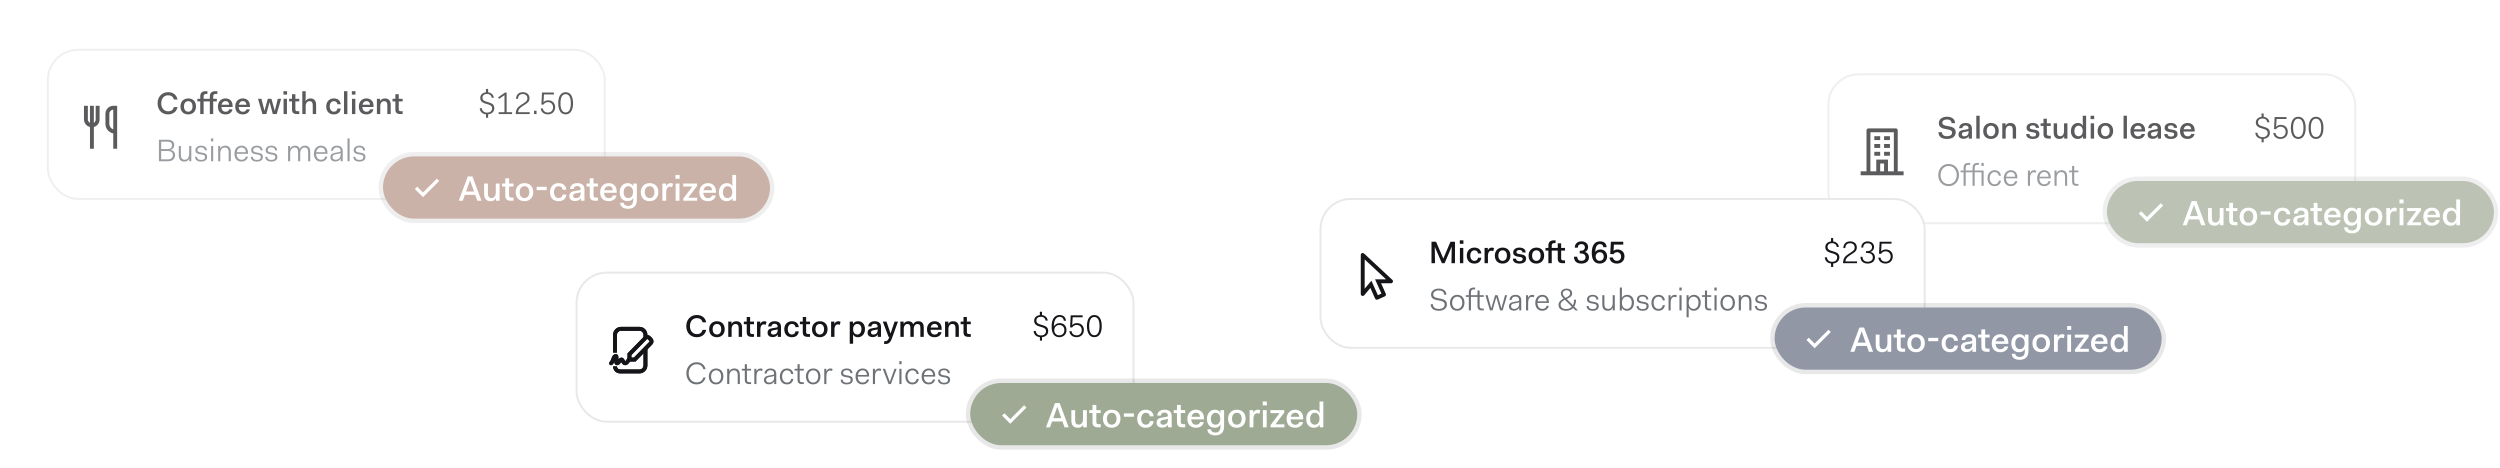 <svg width="1324" height="248" viewBox="0 0 1324 248" fill="none" xmlns="http://www.w3.org/2000/svg">
<g opacity="0.7">
<g filter="url(#filter0_ddd_8799_114083)">
<rect x="24.818" y="24.818" width="296" height="80" rx="16.545" fill="white"/>
<rect x="25.335" y="25.335" width="294.966" height="78.966" rx="16.028" stroke="#151418" stroke-opacity="0.1" stroke-width="1.034"/>
<path fill-rule="evenodd" clip-rule="evenodd" d="M46.533 54.988V62.153C46.533 62.961 46.981 63.664 47.642 64.029V54.988H49.71V64.006C50.285 63.657 50.67 63.023 50.67 62.301V54.988H52.738V62.301C52.738 64.187 51.452 65.773 49.71 66.23V77.738H47.642V66.235C45.816 65.774 44.465 64.121 44.465 62.153V54.988H46.533Z" fill="#151418"/>
<path fill-rule="evenodd" clip-rule="evenodd" d="M59.978 57.057C58.83 57.093 57.91 58.035 57.91 59.192V64.564C57.91 65.914 58.773 67.063 59.978 67.489V57.057ZM59.978 69.63V77.738H62.046V54.988H60.045C57.724 54.988 55.842 56.87 55.842 59.192V64.564C55.842 67.065 57.618 69.151 59.978 69.63Z" fill="#151418"/>
<g clip-path="url(#clip0_8799_114083)">
<path d="M83.454 53.671C83.454 50.296 85.688 47.781 89.046 47.781C91.76 47.781 93.563 49.32 94.01 51.686H92.091C91.677 50.18 90.668 49.436 89.046 49.436C86.829 49.436 85.39 51.173 85.39 53.671C85.39 56.12 86.846 57.907 88.997 57.907C90.767 57.907 91.694 57.129 92.091 55.657H94.01C93.563 58.023 91.71 59.561 88.98 59.561C85.638 59.561 83.454 57.096 83.454 53.671ZM95.57 55.326C95.57 52.728 97.307 51.09 99.69 51.09C102.205 51.09 103.81 52.678 103.81 55.326C103.81 57.923 102.089 59.561 99.69 59.561C97.175 59.561 95.57 57.973 95.57 55.326ZM97.423 55.326C97.423 57.03 98.317 58.122 99.69 58.122C101.063 58.122 101.957 57.03 101.957 55.326C101.957 53.555 101.063 52.53 99.69 52.53C98.317 52.53 97.423 53.622 97.423 55.326ZM106.046 59.363V52.678H104.524V51.289H106.046V50.081C106.046 48.211 106.956 47.252 109.024 47.252H109.851V48.708H109.173C108.163 48.708 107.833 49.154 107.833 50.147V51.289H111.125V50.081C111.125 48.211 112.035 47.252 114.087 47.252H115.096V48.708H114.236C113.243 48.708 112.912 49.154 112.912 50.147V51.289H114.831V52.678H112.912V59.363H111.125V52.678H107.833V59.363H106.046ZM115.411 55.342C115.411 52.778 117.099 51.09 119.415 51.09C121.665 51.09 123.187 52.53 123.187 55.028V55.624H117.248C117.33 57.212 118.174 58.155 119.481 58.155C120.623 58.155 121.185 57.543 121.367 56.881H123.105C122.889 58.337 121.582 59.561 119.465 59.561C116.867 59.561 115.411 58.006 115.411 55.342ZM119.415 52.497C118.356 52.497 117.578 53.224 117.33 54.432H121.367C121.235 53.109 120.557 52.497 119.415 52.497ZM124.572 55.342C124.572 52.778 126.26 51.09 128.576 51.09C130.826 51.09 132.349 52.53 132.349 55.028V55.624H126.409C126.492 57.212 127.335 58.155 128.642 58.155C129.784 58.155 130.347 57.543 130.529 56.881H132.266C132.051 58.337 130.744 59.561 128.626 59.561C126.028 59.561 124.572 58.006 124.572 55.342ZM128.576 52.497C127.517 52.497 126.74 53.224 126.492 54.432H130.529C130.396 53.109 129.718 52.497 128.576 52.497ZM138.978 59.363L136.645 51.289H138.465L140.037 57.559H140.103L141.84 51.289H143.743L145.497 57.559H145.563L147.118 51.289H148.889L146.556 59.363H144.471L142.8 53.109H142.734L141.063 59.363H138.978ZM150.113 49.072V47.252H152.032V49.072H150.113ZM150.179 59.363V51.289H151.966V59.363H150.179ZM154.644 56.881V52.678H153.122V51.289H154.644V48.84H156.431V51.289H158.499V52.678H156.431V56.782C156.431 57.559 156.729 57.874 157.523 57.874H158.499V59.363H157.292C155.439 59.363 154.644 58.651 154.644 56.881ZM160.1 59.363V47.252H161.887V49.75C161.887 50.296 161.887 51.388 161.82 52.464H161.887C162.35 51.553 163.21 51.09 164.385 51.09C165.99 51.09 167.413 51.951 167.413 54.465V59.363H165.626V54.697C165.626 53.092 164.948 52.546 163.905 52.546C162.764 52.546 161.887 53.522 161.887 55.111V59.363H160.1ZM172.77 55.326C172.77 52.728 174.457 51.09 176.79 51.09C179.073 51.09 180.248 52.364 180.463 54.201H178.709C178.561 53.208 177.981 52.53 176.79 52.53C175.533 52.53 174.623 53.655 174.623 55.326C174.623 56.997 175.533 58.122 176.79 58.122C177.981 58.122 178.561 57.444 178.709 56.451H180.463C180.248 58.287 179.073 59.561 176.79 59.561C174.325 59.561 172.77 57.973 172.77 55.326ZM182.187 59.363V47.252H183.974V59.363H182.187ZM186.338 49.072V47.252H188.257V49.072H186.338ZM186.404 59.363V51.289H188.191V59.363H186.404ZM190.042 55.342C190.042 52.778 191.73 51.09 194.046 51.09C196.296 51.09 197.818 52.53 197.818 55.028V55.624H191.879C191.961 57.212 192.805 58.155 194.112 58.155C195.254 58.155 195.816 57.543 195.998 56.881H197.736C197.52 58.337 196.213 59.561 194.096 59.561C191.498 59.561 190.042 58.006 190.042 55.342ZM194.046 52.497C192.987 52.497 192.209 53.224 191.961 54.432H195.998C195.866 53.109 195.188 52.497 194.046 52.497ZM199.605 59.363V51.289H201.325V52.464H201.391C201.855 51.553 202.682 51.09 203.89 51.09C205.495 51.09 206.918 51.951 206.918 54.465V59.363H205.131V54.697C205.131 53.092 204.469 52.546 203.41 52.546C202.268 52.546 201.391 53.506 201.391 55.144V59.363H199.605ZM209.386 56.881V52.678H207.863V51.289H209.386V48.84H211.173V51.289H213.241V52.678H211.173V56.782C211.173 57.559 211.47 57.874 212.264 57.874H213.241V59.363H212.033C210.18 59.363 209.386 58.651 209.386 56.881Z" fill="#151418"/>
<path d="M84.182 84.363V72.98H88.749C91.181 72.98 92.273 74.055 92.273 75.859C92.273 77.033 91.611 77.96 90.337 78.34V78.39C91.859 78.638 92.719 79.664 92.719 81.037C92.719 82.957 91.478 84.363 89.03 84.363H84.182ZM89.03 78.953H85.357V83.337H89.03C90.751 83.337 91.545 82.394 91.545 81.054C91.545 79.862 90.751 78.953 89.03 78.953ZM88.749 74.005H85.357V77.927H88.782C90.287 77.927 91.098 77.033 91.098 75.842C91.098 74.717 90.453 74.005 88.749 74.005ZM94.678 81.236V76.289H95.803V81.087C95.803 82.89 96.63 83.569 97.822 83.569C99.145 83.569 100.188 82.51 100.188 80.475V76.289H101.313V84.363H100.237V83.039H100.188C99.675 84.082 98.732 84.545 97.59 84.545C96.002 84.545 94.678 83.668 94.678 81.236ZM103.294 82.013H104.369C104.369 83.205 105.362 83.668 106.47 83.668C107.844 83.668 108.572 83.205 108.572 82.146C108.572 81.368 108.158 81.054 107.182 80.872L105.693 80.607C104.634 80.425 103.476 79.995 103.476 78.522C103.476 77 104.783 76.107 106.504 76.107C108.142 76.107 109.515 76.934 109.515 78.605H108.439C108.439 77.563 107.629 76.984 106.504 76.984C105.378 76.984 104.568 77.48 104.568 78.423C104.568 79.168 105.048 79.482 106.04 79.664L107.529 79.929C108.77 80.144 109.697 80.624 109.697 82.096C109.697 83.751 108.357 84.545 106.504 84.545C104.568 84.545 103.294 83.684 103.294 82.013ZM111.726 73.84V72.252H112.95V73.84H111.726ZM111.776 84.363V76.289H112.901V84.363H111.776ZM115.54 84.363V76.289H116.616V77.612H116.666C117.145 76.603 118.121 76.107 119.313 76.107C120.901 76.107 122.241 76.984 122.241 79.416V84.363H121.116V79.565C121.116 77.761 120.289 77.083 119.081 77.083C117.757 77.083 116.666 78.158 116.666 80.16V84.363H115.54ZM124.154 80.326C124.154 77.828 125.742 76.107 127.877 76.107C129.912 76.107 131.351 77.513 131.351 79.945V80.409H125.329V80.475C125.378 82.344 126.338 83.569 127.926 83.569C129.233 83.569 129.978 82.841 130.16 81.914H131.285C131.07 83.37 129.73 84.545 127.926 84.545C125.494 84.545 124.154 82.89 124.154 80.326ZM127.877 77.083C126.603 77.083 125.643 78.043 125.395 79.565H130.21C130.094 77.894 129.217 77.083 127.877 77.083ZM132.829 82.013H133.905C133.905 83.205 134.898 83.668 136.006 83.668C137.379 83.668 138.107 83.205 138.107 82.146C138.107 81.368 137.694 81.054 136.718 80.872L135.229 80.607C134.17 80.425 133.011 79.995 133.011 78.522C133.011 77 134.319 76.107 136.039 76.107C137.677 76.107 139.05 76.934 139.05 78.605H137.975C137.975 77.563 137.164 76.984 136.039 76.984C134.914 76.984 134.103 77.48 134.103 78.423C134.103 79.168 134.583 79.482 135.576 79.664L137.065 79.929C138.306 80.144 139.232 80.624 139.232 82.096C139.232 83.751 137.892 84.545 136.039 84.545C134.103 84.545 132.829 83.684 132.829 82.013ZM140.504 82.013H141.58C141.58 83.205 142.572 83.668 143.681 83.668C145.054 83.668 145.782 83.205 145.782 82.146C145.782 81.368 145.369 81.054 144.392 80.872L142.903 80.607C141.844 80.425 140.686 79.995 140.686 78.522C140.686 77 141.993 76.107 143.714 76.107C145.352 76.107 146.725 76.934 146.725 78.605H145.65C145.65 77.563 144.839 76.984 143.714 76.984C142.589 76.984 141.778 77.48 141.778 78.423C141.778 79.168 142.258 79.482 143.251 79.664L144.74 79.929C145.981 80.144 146.907 80.624 146.907 82.096C146.907 83.751 145.567 84.545 143.714 84.545C141.778 84.545 140.504 83.684 140.504 82.013ZM152.557 84.363V76.289H153.632V77.612H153.682C154.162 76.603 155.138 76.107 156.247 76.107C157.372 76.107 158.331 76.587 158.778 77.828C159.324 76.587 160.366 76.107 161.558 76.107C163.08 76.107 164.304 76.984 164.304 79.317V84.363H163.179V79.465C163.179 77.745 162.517 77.083 161.326 77.083C160.085 77.083 158.993 78.142 158.993 80.177V84.363H157.868V79.465C157.868 77.745 157.14 77.083 156.015 77.083C154.774 77.083 153.682 78.158 153.682 80.16V84.363H152.557ZM166.228 80.326C166.228 77.828 167.816 76.107 169.951 76.107C171.986 76.107 173.425 77.513 173.425 79.945V80.409H167.403V80.475C167.452 82.344 168.412 83.569 170 83.569C171.307 83.569 172.052 82.841 172.234 81.914H173.359C173.144 83.37 171.804 84.545 170 84.545C167.568 84.545 166.228 82.89 166.228 80.326ZM169.951 77.083C168.677 77.083 167.717 78.043 167.469 79.565H172.283C172.168 77.894 171.291 77.083 169.951 77.083ZM174.988 82.262C174.988 80.855 175.766 80.177 177.552 79.862L179.29 79.565C180.134 79.432 180.382 79.35 180.382 78.903C180.382 77.761 179.703 77.033 178.446 77.033C177.188 77.033 176.46 77.678 176.378 78.804H175.302C175.385 77.215 176.527 76.107 178.446 76.107C180.448 76.107 181.507 77.182 181.507 79.052V84.363H180.431V82.923C179.968 83.85 178.926 84.495 177.635 84.495C175.997 84.495 174.988 83.585 174.988 82.262ZM180.382 80.855V79.945C180.2 80.16 179.902 80.293 179.455 80.359L177.751 80.657C176.642 80.839 176.113 81.236 176.113 82.146C176.113 82.99 176.676 83.569 177.718 83.569C179.207 83.569 180.382 82.675 180.382 80.855ZM184.032 84.363V72.252H185.157V84.363H184.032ZM187.134 82.013H188.21C188.21 83.205 189.203 83.668 190.311 83.668C191.684 83.668 192.412 83.205 192.412 82.146C192.412 81.368 191.999 81.054 191.023 80.872L189.533 80.607C188.475 80.425 187.316 79.995 187.316 78.522C187.316 77 188.624 76.107 190.344 76.107C191.982 76.107 193.355 76.934 193.355 78.605H192.28C192.28 77.563 191.469 76.984 190.344 76.984C189.219 76.984 188.408 77.48 188.408 78.423C188.408 79.168 188.888 79.482 189.881 79.664L191.37 79.929C192.611 80.144 193.537 80.624 193.537 82.096C193.537 83.751 192.197 84.545 190.344 84.545C188.408 84.545 187.134 83.684 187.134 82.013Z" fill="#6E7277"/>
</g>
<path d="M254.074 56.252H255.199C255.315 57.758 256.423 58.618 257.945 58.618C259.534 58.618 260.609 57.775 260.609 56.335C260.609 55.144 259.848 54.664 258.458 54.234L256.837 53.754C255.662 53.407 254.338 52.629 254.338 50.825C254.338 49.171 255.579 48.046 257.366 47.831V46.06H258.491V47.831C260.129 48.046 261.387 49.121 261.519 50.759H260.394C260.212 49.386 259.203 48.724 257.929 48.724C256.539 48.724 255.513 49.419 255.513 50.726C255.513 51.967 256.258 52.381 257.532 52.778L259.136 53.274C260.973 53.82 261.784 54.714 261.784 56.285C261.784 58.122 260.427 59.33 258.508 59.512V61.348H257.383V59.512C255.463 59.33 254.156 58.122 254.074 56.252ZM264.304 51.355L263.808 50.495L267.448 47.98H268.308V58.387H271.204V59.363H264.106V58.387H267.183V49.37L264.304 51.355ZM280.541 59.363H273.129C273.212 56.815 274.105 55.723 275.876 54.581L277.133 53.754C278.324 52.96 279.3 52.464 279.3 50.991C279.3 49.833 278.506 48.774 276.918 48.774C275.396 48.774 274.42 49.551 274.304 51.338H273.278C273.41 48.642 275.131 47.798 276.918 47.798C278.936 47.798 280.425 48.989 280.425 50.991C280.425 52.96 279.069 53.671 277.844 54.465L276.587 55.293C274.883 56.434 274.453 57.295 274.403 58.387H280.541V59.363ZM282.83 59.363V57.609H284.154V59.363H282.83ZM286.359 56.385H287.484C287.617 57.46 288.477 58.569 290.181 58.569C291.621 58.569 292.895 57.593 292.895 55.822C292.895 54.151 291.769 53.059 290.198 53.059C289.205 53.059 288.411 53.522 287.766 54.399L286.723 54.35L287.054 47.98H293.358V49.005H288.08L287.848 53.109H287.898C288.444 52.43 289.271 52.083 290.347 52.083C292.415 52.083 294.02 53.489 294.02 55.723C294.02 58.238 292.183 59.545 290.181 59.545C287.898 59.545 286.541 58.188 286.359 56.385ZM299.568 59.545C296.789 59.545 295.647 56.98 295.647 53.671C295.647 50.362 296.789 47.798 299.568 47.798C302.348 47.798 303.489 50.362 303.489 53.671C303.489 56.98 302.348 59.545 299.568 59.545ZM299.568 58.519C301.438 58.519 302.315 56.649 302.315 53.671C302.315 50.693 301.438 48.824 299.568 48.824C297.665 48.824 296.822 50.693 296.822 53.671C296.822 56.649 297.699 58.519 299.568 58.519Z" fill="#151418"/>
</g>
<rect x="202.818" y="82.816" width="205" height="33" rx="16.5" fill="#B39283"/>
<rect x="201.651" y="81.649" width="207.334" height="35.334" rx="17.667" stroke="#151418" stroke-opacity="0.1" stroke-width="2.334"/>
<path d="M220.317 99.475L224.03 103.188L231.985 95.232" stroke="white" stroke-width="1.75"/>
<path d="M242.946 106.316L247.725 93.472H250.208L254.987 106.316H252.765L251.664 103.198H246.194L245.074 106.316H242.946ZM246.81 101.444H251.048L248.976 95.563H248.901L246.81 101.444ZM256.388 102.732V97.206H258.404V102.47C258.404 104.281 259.169 104.897 260.345 104.897C261.633 104.897 262.567 103.796 262.567 101.91V97.206H264.583V106.316H262.66V104.99H262.586C262.063 106.017 261.148 106.54 259.823 106.54C257.993 106.54 256.388 105.569 256.388 102.732ZM267.591 103.516V98.774H265.874V97.206H267.591V94.443H269.608V97.206H271.941V98.774H269.608V103.404C269.608 104.281 269.944 104.636 270.84 104.636H271.941V106.316H270.578C268.487 106.316 267.591 105.513 267.591 103.516ZM273.112 101.761C273.112 98.83 275.072 96.982 277.76 96.982C280.598 96.982 282.409 98.774 282.409 101.761C282.409 104.692 280.467 106.54 277.76 106.54C274.923 106.54 273.112 104.748 273.112 101.761ZM275.203 101.761C275.203 103.684 276.211 104.916 277.76 104.916C279.31 104.916 280.318 103.684 280.318 101.761C280.318 99.763 279.31 98.606 277.76 98.606C276.211 98.606 275.203 99.838 275.203 101.761ZM284.204 100.697V98.942H289.506V100.697H284.204ZM291.269 101.761C291.269 98.83 293.174 96.982 295.806 96.982C298.382 96.982 299.707 98.419 299.95 100.491H297.971C297.803 99.371 297.15 98.606 295.806 98.606C294.387 98.606 293.36 99.875 293.36 101.761C293.36 103.646 294.387 104.916 295.806 104.916C297.15 104.916 297.803 104.15 297.971 103.03H299.95C299.707 105.102 298.382 106.54 295.806 106.54C293.024 106.54 291.269 104.748 291.269 101.761ZM301.518 103.889C301.518 102.265 302.395 101.444 304.486 101.126L306.334 100.827C307.305 100.678 307.511 100.622 307.511 100.062C307.511 99.185 306.932 98.494 305.718 98.494C304.505 98.494 303.87 99.147 303.796 100.099H301.873C302.003 98.214 303.404 96.982 305.718 96.982C308.276 96.982 309.527 98.195 309.527 100.342V106.316H307.604V104.897H307.529C307.1 105.868 306.054 106.465 304.542 106.465C302.657 106.465 301.518 105.513 301.518 103.889ZM307.511 102.508V101.668C307.343 101.892 307.025 102.041 306.577 102.097L305.009 102.377C303.982 102.526 303.534 102.918 303.534 103.684C303.534 104.43 304.057 104.953 304.972 104.953C306.297 104.953 307.511 104.15 307.511 102.508ZM312.329 103.516V98.774H310.612V97.206H312.329V94.443H314.346V97.206H316.679V98.774H314.346V103.404C314.346 104.281 314.682 104.636 315.578 104.636H316.679V106.316H315.316C313.226 106.316 312.329 105.513 312.329 103.516ZM317.831 101.78C317.831 98.886 319.736 96.982 322.349 96.982C324.888 96.982 326.606 98.606 326.606 101.425V102.097H319.904C319.997 103.889 320.949 104.953 322.424 104.953C323.712 104.953 324.347 104.262 324.552 103.516H326.512C326.27 105.158 324.795 106.54 322.405 106.54C319.474 106.54 317.831 104.785 317.831 101.78ZM322.349 98.569C321.154 98.569 320.277 99.39 319.997 100.753H324.552C324.403 99.259 323.637 98.569 322.349 98.569ZM328.43 107.38H330.334C330.352 108.444 331.305 109.06 332.649 109.06C334.254 109.06 335.356 108.239 335.356 105.831V104.953H335.281C334.702 106.073 333.601 106.54 332.257 106.54C329.96 106.54 328.187 104.878 328.187 101.836C328.187 98.811 330.072 96.982 332.406 96.982C333.731 96.982 334.702 97.448 335.281 98.569H335.356V97.206H337.278V105.831C337.278 109.265 335.3 110.572 332.63 110.572C330.184 110.572 328.486 109.527 328.43 107.38ZM330.278 101.836C330.278 103.852 331.342 104.916 332.761 104.916C334.161 104.916 335.262 103.758 335.262 101.78C335.262 99.763 334.198 98.606 332.761 98.606C331.342 98.606 330.278 99.838 330.278 101.836ZM339.381 101.761C339.381 98.83 341.341 96.982 344.029 96.982C346.867 96.982 348.677 98.774 348.677 101.761C348.677 104.692 346.736 106.54 344.029 106.54C341.191 106.54 339.381 104.748 339.381 101.761ZM341.471 101.761C341.471 103.684 342.479 104.916 344.029 104.916C345.578 104.916 346.586 103.684 346.586 101.761C346.586 99.763 345.578 98.606 344.029 98.606C342.479 98.606 341.471 99.838 341.471 101.761ZM350.79 106.316V97.206H352.731V98.531H352.787C353.235 97.561 354.019 96.982 355.195 96.982C355.569 96.982 355.998 97.038 356.465 97.355L355.942 99.147C355.55 98.942 355.177 98.849 354.822 98.849C353.459 98.849 352.806 100.174 352.806 101.761V106.316H350.79ZM357.752 94.704V92.651H359.917V94.704H357.752ZM357.827 106.316V97.206H359.843V106.316H357.827ZM361.819 98.793V97.206H369.156V98.457L364.47 104.729H369.231V106.316H361.875V105.177L366.655 98.793H361.819ZM370.391 101.78C370.391 98.886 372.295 96.982 374.908 96.982C377.447 96.982 379.165 98.606 379.165 101.425V102.097H372.463C372.556 103.889 373.508 104.953 374.983 104.953C376.271 104.953 376.906 104.262 377.111 103.516H379.071C378.829 105.158 377.354 106.54 374.964 106.54C372.033 106.54 370.391 104.785 370.391 101.78ZM374.908 98.569C373.713 98.569 372.836 99.39 372.556 100.753H377.111C376.962 99.259 376.196 98.569 374.908 98.569ZM380.746 101.836C380.746 98.811 382.631 96.982 384.965 96.982C386.272 96.982 387.28 97.467 387.84 98.569H387.915C387.821 97.374 387.821 96.123 387.821 95.507V92.651H389.837V106.316H387.915V104.953H387.84C387.28 106.055 386.16 106.54 384.816 106.54C382.519 106.54 380.746 104.86 380.746 101.836ZM382.837 101.836C382.837 103.833 383.882 104.916 385.32 104.916C386.738 104.916 387.821 103.758 387.821 101.761C387.821 99.763 386.738 98.606 385.32 98.606C383.882 98.606 382.837 99.838 382.837 101.836Z" fill="white"/>
</g>
<g filter="url(#filter1_ddd_8799_114083)">
<rect x="304.818" y="142.818" width="296" height="80" rx="16.545" fill="white"/>
<rect x="305.335" y="143.335" width="294.966" height="78.966" rx="16.028" stroke="#151418" stroke-opacity="0.1" stroke-width="1.034"/>
<g clip-path="url(#clip1_8799_114083)">
<path d="M323.626 191.343C324.878 190.192 324.878 187.505 326.13 187.505C327.07 187.505 325.817 191.343 326.757 191.343C327.696 191.343 328.009 189.808 328.948 189.424C329.887 189.04 329.887 191.343 331.139 191.343C331.766 191.343 332.392 190.575 333.018 189.424" stroke="#151418" stroke-width="2.068" stroke-linecap="round"/>
<path d="M333.354 186.563L341.891 177.845C342.402 177.322 343.232 177.322 343.744 177.845L344.207 178.317L344.669 178.789C345.181 179.312 345.181 180.16 344.669 180.683L336.133 189.401L333.377 189.378L333.354 186.563Z" stroke="#151418" stroke-width="2.068"/>
<path d="M341.826 183.504V192.498C341.826 194.256 340.401 195.681 338.643 195.681H328.37C326.905 195.681 325.717 194.493 325.717 193.028M341.826 177.411V176.292C341.826 174.534 340.401 173.109 338.643 173.109H328.9C327.142 173.109 325.717 174.534 325.717 176.292V185.72" stroke="#151418" stroke-width="2.068"/>
<path fill-rule="evenodd" clip-rule="evenodd" d="M325.304 190.7C325.083 191.167 324.78 191.687 324.326 192.104C323.905 192.491 323.251 192.463 322.865 192.043C322.478 191.623 322.506 190.968 322.926 190.582C323.098 190.424 323.264 190.176 323.435 189.816C323.569 189.531 323.68 189.238 323.802 188.914C323.838 188.819 323.874 188.722 323.913 188.622C324.065 188.224 324.264 187.731 324.55 187.336C324.859 186.91 325.369 186.472 326.13 186.472C326.699 186.472 327.095 186.808 327.295 187.174C327.459 187.473 327.505 187.798 327.523 188.021C327.555 188.411 327.524 188.881 327.492 189.288C327.517 189.258 327.543 189.228 327.569 189.199C327.798 188.941 328.118 188.647 328.557 188.467C328.853 188.346 329.194 188.303 329.543 188.402C329.874 188.496 330.11 188.69 330.265 188.855C330.514 189.121 330.701 189.486 330.814 189.704C330.824 189.726 330.835 189.745 330.844 189.763C330.98 190.025 331.067 190.177 331.148 190.273C331.188 190.242 331.246 190.192 331.322 190.11C331.548 189.868 331.812 189.477 332.109 188.93C332.382 188.429 333.01 188.243 333.512 188.516C334.013 188.789 334.199 189.417 333.926 189.919C333.597 190.523 333.235 191.091 332.835 191.521C332.455 191.928 331.885 192.377 331.139 192.377C330.456 192.377 329.962 192.044 329.636 191.685C329.346 191.366 329.144 190.978 329.016 190.731L329.008 190.716C329.007 190.713 329.005 190.71 329.003 190.706C328.936 190.792 328.867 190.888 328.785 191.002C328.755 191.044 328.723 191.088 328.689 191.135C328.535 191.348 328.314 191.645 328.033 191.885C327.73 192.143 327.306 192.377 326.756 192.377C326.188 192.377 325.792 192.041 325.592 191.675C325.428 191.376 325.382 191.05 325.364 190.828C325.358 190.753 325.354 190.676 325.352 190.597C325.336 190.631 325.32 190.666 325.304 190.7Z" fill="#151418"/>
<path fill-rule="evenodd" clip-rule="evenodd" d="M332.328 186.133L341.167 177.106C342.079 176.175 343.556 176.175 344.468 177.106L345.393 178.05C346.304 178.981 346.304 180.49 345.393 181.421L336.553 190.449L332.362 190.414L332.328 186.133ZM334.381 186.992L334.392 188.341L335.712 188.352L343.946 179.943C344.058 179.829 344.058 179.643 343.946 179.528L343.021 178.584C342.909 178.469 342.726 178.469 342.614 178.584L334.381 186.992Z" fill="#151418"/>
<path fill-rule="evenodd" clip-rule="evenodd" d="M324.684 176.292C324.684 173.963 326.572 172.075 328.901 172.075H338.644C340.973 172.075 342.861 173.963 342.861 176.292V177.411H340.793V176.292C340.793 175.105 339.831 174.143 338.644 174.143H328.901C327.714 174.143 326.752 175.105 326.752 176.292V185.72H324.684V176.292ZM340.793 192.497V183.504H342.861V192.497C342.861 194.827 340.973 196.715 338.644 196.715H328.37C326.334 196.715 324.684 195.064 324.684 193.028H326.752C326.752 193.922 327.476 194.646 328.37 194.646H338.644C339.831 194.646 340.793 193.684 340.793 192.497Z" fill="#151418"/>
</g>
<g clip-path="url(#clip2_8799_114083)">
<path d="M363.454 171.671C363.454 168.296 365.688 165.781 369.046 165.781C371.76 165.781 373.563 167.32 374.01 169.686H372.091C371.677 168.18 370.668 167.436 369.046 167.436C366.829 167.436 365.39 169.173 365.39 171.671C365.39 174.12 366.846 175.907 368.997 175.907C370.767 175.907 371.694 175.129 372.091 173.657H374.01C373.563 176.023 371.71 177.561 368.98 177.561C365.638 177.561 363.454 175.096 363.454 171.671ZM375.57 173.326C375.57 170.728 377.307 169.09 379.69 169.09C382.205 169.09 383.81 170.679 383.81 173.326C383.81 175.923 382.089 177.561 379.69 177.561C377.175 177.561 375.57 175.973 375.57 173.326ZM377.423 173.326C377.423 175.03 378.317 176.122 379.69 176.122C381.063 176.122 381.957 175.03 381.957 173.326C381.957 171.555 381.063 170.53 379.69 170.53C378.317 170.53 377.423 171.622 377.423 173.326ZM385.682 177.363V169.289H387.402V170.463H387.469C387.932 169.553 388.759 169.09 389.967 169.09C391.572 169.09 392.995 169.951 392.995 172.465V177.363H391.208V172.697C391.208 171.092 390.546 170.546 389.487 170.546C388.345 170.546 387.469 171.506 387.469 173.144V177.363H385.682ZM395.463 174.881V170.679H393.941V169.289H395.463V166.84H397.25V169.289H399.318V170.679H397.25V174.782C397.25 175.559 397.547 175.874 398.342 175.874H399.318V177.363H398.11C396.257 177.363 395.463 176.651 395.463 174.881ZM400.918 177.363V169.289H402.639V170.463H402.688C403.086 169.603 403.78 169.09 404.823 169.09C405.154 169.09 405.534 169.14 405.948 169.421L405.485 171.009C405.137 170.827 404.806 170.745 404.492 170.745C403.284 170.745 402.705 171.919 402.705 173.326V177.363H400.918ZM406.514 175.212C406.514 173.772 407.292 173.045 409.145 172.763L410.783 172.499C411.643 172.366 411.825 172.317 411.825 171.82C411.825 171.043 411.312 170.43 410.237 170.43C409.161 170.43 408.599 171.009 408.532 171.853H406.828C406.944 170.182 408.185 169.09 410.237 169.09C412.503 169.09 413.612 170.166 413.612 172.068V177.363H411.908V176.105H411.841C411.461 176.966 410.534 177.495 409.194 177.495C407.523 177.495 406.514 176.651 406.514 175.212ZM411.825 173.988V173.243C411.676 173.442 411.395 173.574 410.998 173.624L409.608 173.872C408.698 174.004 408.301 174.352 408.301 175.03C408.301 175.692 408.764 176.155 409.575 176.155C410.749 176.155 411.825 175.444 411.825 173.988ZM415.349 173.326C415.349 170.728 417.037 169.09 419.37 169.09C421.653 169.09 422.828 170.364 423.043 172.201H421.289C421.14 171.208 420.561 170.53 419.37 170.53C418.112 170.53 417.202 171.655 417.202 173.326C417.202 174.997 418.112 176.122 419.37 176.122C420.561 176.122 421.14 175.444 421.289 174.451H423.043C422.828 176.287 421.653 177.561 419.37 177.561C416.905 177.561 415.349 175.973 415.349 173.326ZM425.144 174.881V170.679H423.622V169.289H425.144V166.84H426.931V169.289H428.999V170.679H426.931V174.782C426.931 175.559 427.229 175.874 428.023 175.874H428.999V177.363H427.791C425.938 177.363 425.144 176.651 425.144 174.881ZM430.037 173.326C430.037 170.728 431.774 169.09 434.156 169.09C436.671 169.09 438.276 170.679 438.276 173.326C438.276 175.923 436.555 177.561 434.156 177.561C431.642 177.561 430.037 175.973 430.037 173.326ZM431.89 173.326C431.89 175.03 432.783 176.122 434.156 176.122C435.53 176.122 436.423 175.03 436.423 173.326C436.423 171.555 435.53 170.53 434.156 170.53C432.783 170.53 431.89 171.622 431.89 173.326ZM440.148 177.363V169.289H441.869V170.463H441.919C442.316 169.603 443.011 169.09 444.053 169.09C444.384 169.09 444.764 169.14 445.178 169.421L444.715 171.009C444.367 170.827 444.036 170.745 443.722 170.745C442.514 170.745 441.935 171.919 441.935 173.326V177.363H440.148ZM451.807 178.868V181.003H450.02V169.289H451.741V170.497H451.807C452.32 169.504 453.296 169.09 454.488 169.09C456.523 169.09 458.094 170.563 458.094 173.26C458.094 175.94 456.423 177.561 454.355 177.561C453.181 177.561 452.32 177.148 451.807 176.155H451.741C451.807 177.214 451.807 178.322 451.807 178.868ZM456.225 173.26C456.225 171.473 455.298 170.53 454.024 170.53C452.783 170.53 451.857 171.522 451.807 173.193V173.326C451.807 175.096 452.75 176.122 454.024 176.122C455.298 176.122 456.225 175.046 456.225 173.26ZM459.478 175.212C459.478 173.772 460.255 173.045 462.108 172.763L463.746 172.499C464.607 172.366 464.789 172.317 464.789 171.82C464.789 171.043 464.276 170.43 463.2 170.43C462.125 170.43 461.562 171.009 461.496 171.853H459.792C459.908 170.182 461.149 169.09 463.2 169.09C465.467 169.09 466.576 170.166 466.576 172.068V177.363H464.872V176.105H464.805C464.425 176.966 463.498 177.495 462.158 177.495C460.487 177.495 459.478 176.651 459.478 175.212ZM464.789 173.988V173.243C464.64 173.442 464.359 173.574 463.962 173.624L462.572 173.872C461.662 174.004 461.265 174.352 461.265 175.03C461.265 175.692 461.728 176.155 462.539 176.155C463.713 176.155 464.789 175.444 464.789 173.988ZM470.552 177.363L467.541 169.289H469.493L471.594 175.51H471.66L473.762 169.289H475.565L472.239 178.488C471.76 179.795 470.899 181.135 469.145 181.135H468.252V179.663H468.781C469.708 179.663 470.353 179.133 470.734 178.091L470.982 177.363H470.552ZM476.842 177.363V169.289H478.562V170.463H478.629C479.092 169.537 479.952 169.09 481.077 169.09C482.202 169.09 483.178 169.52 483.642 170.695C484.221 169.52 485.164 169.09 486.355 169.09C487.943 169.09 489.217 169.951 489.217 172.366V177.363H487.431V172.581C487.431 171.076 486.885 170.546 485.875 170.546C484.8 170.546 483.923 171.506 483.923 173.111V177.363H482.136V172.581C482.136 171.076 481.557 170.546 480.581 170.546C479.505 170.546 478.629 171.489 478.629 173.127V177.363H476.842ZM490.934 173.342C490.934 170.778 492.621 169.09 494.937 169.09C497.188 169.09 498.71 170.53 498.71 173.028V173.624H492.77C492.853 175.212 493.697 176.155 495.004 176.155C496.145 176.155 496.708 175.543 496.89 174.881H498.627C498.412 176.337 497.105 177.561 494.987 177.561C492.389 177.561 490.934 176.006 490.934 173.342ZM494.937 170.497C493.879 170.497 493.101 171.225 492.853 172.432H496.89C496.757 171.109 496.079 170.497 494.937 170.497ZM500.496 177.363V169.289H502.217V170.463H502.283C502.746 169.553 503.573 169.09 504.781 169.09C506.386 169.09 507.809 169.951 507.809 172.465V177.363H506.022V172.697C506.022 171.092 505.36 170.546 504.301 170.546C503.16 170.546 502.283 171.506 502.283 173.144V177.363H500.496ZM510.277 174.881V170.679H508.755V169.289H510.277V166.84H512.064V169.289H514.132V170.679H512.064V174.782C512.064 175.559 512.362 175.874 513.156 175.874H514.132V177.363H512.924C511.071 177.363 510.277 176.651 510.277 174.881Z" fill="#151418"/>
<path d="M363.504 196.671C363.504 193.346 365.671 190.798 368.914 190.798C371.528 190.798 373.199 192.303 373.696 194.487H372.488C372.024 192.833 370.85 191.873 368.914 191.873C366.383 191.873 364.728 193.941 364.728 196.671C364.728 199.368 366.399 201.469 368.864 201.469C370.866 201.469 372.008 200.51 372.488 198.855H373.696C373.166 201.039 371.495 202.545 368.864 202.545C365.671 202.545 363.504 200.046 363.504 196.671ZM375.41 198.326C375.41 195.745 377.048 194.107 379.249 194.107C381.581 194.107 383.087 195.745 383.087 198.326C383.087 200.907 381.449 202.545 379.249 202.545C376.916 202.545 375.41 200.907 375.41 198.326ZM376.585 198.326C376.585 200.295 377.677 201.569 379.249 201.569C380.787 201.569 381.912 200.295 381.912 198.326C381.912 196.291 380.837 195.083 379.249 195.083C377.71 195.083 376.585 196.357 376.585 198.326ZM385.119 202.363V194.289H386.194V195.612H386.244C386.724 194.603 387.7 194.107 388.891 194.107C390.48 194.107 391.82 194.984 391.82 197.416V202.363H390.695V197.565C390.695 195.761 389.867 195.083 388.66 195.083C387.336 195.083 386.244 196.158 386.244 198.16V202.363H385.119ZM394.446 200.046V195.199H392.858V194.289H394.446V191.84H395.571V194.289H397.772V195.199H395.571V199.997C395.571 201.039 395.952 201.387 396.862 201.387H397.772V202.363H396.713C395.191 202.363 394.446 201.635 394.446 200.046ZM399.499 202.363V194.289H400.574V195.612H400.624C401.005 194.686 401.749 194.107 402.791 194.107C403.139 194.107 403.536 194.156 403.933 194.438L403.569 195.447C403.189 195.248 402.874 195.182 402.56 195.182C401.286 195.182 400.624 196.555 400.624 198.094V202.363H399.499ZM404.593 200.262C404.593 198.855 405.371 198.177 407.158 197.863L408.895 197.565C409.739 197.432 409.987 197.35 409.987 196.903C409.987 195.761 409.308 195.033 408.051 195.033C406.794 195.033 406.066 195.679 405.983 196.804H404.907C404.99 195.215 406.132 194.107 408.051 194.107C410.053 194.107 411.112 195.182 411.112 197.052V202.363H410.036V200.923C409.573 201.85 408.531 202.495 407.24 202.495C405.602 202.495 404.593 201.585 404.593 200.262ZM409.987 198.855V197.945C409.805 198.16 409.507 198.293 409.06 198.359L407.356 198.657C406.248 198.839 405.718 199.236 405.718 200.146C405.718 200.99 406.281 201.569 407.323 201.569C408.812 201.569 409.987 200.675 409.987 198.855ZM413.025 198.326C413.025 195.761 414.646 194.107 416.764 194.107C418.733 194.107 419.907 195.265 420.155 197.052H419.03C418.815 195.861 418.087 195.083 416.764 195.083C415.308 195.083 414.199 196.39 414.199 198.326C414.199 200.262 415.258 201.569 416.764 201.569C418.087 201.569 418.815 200.791 419.03 199.6H420.155C419.907 201.387 418.733 202.545 416.764 202.545C414.447 202.545 413.025 200.89 413.025 198.326ZM422.382 200.046V195.199H420.794V194.289H422.382V191.84H423.508V194.289H425.708V195.199H423.508V199.997C423.508 201.039 423.888 201.387 424.798 201.387H425.708V202.363H424.649C423.127 202.363 422.382 201.635 422.382 200.046ZM426.823 198.326C426.823 195.745 428.461 194.107 430.661 194.107C432.994 194.107 434.5 195.745 434.5 198.326C434.5 200.907 432.862 202.545 430.661 202.545C428.329 202.545 426.823 200.907 426.823 198.326ZM427.998 198.326C427.998 200.295 429.09 201.569 430.661 201.569C432.2 201.569 433.325 200.295 433.325 198.326C433.325 196.291 432.25 195.083 430.661 195.083C429.123 195.083 427.998 196.357 427.998 198.326ZM436.532 202.363V194.289H437.607V195.612H437.657C438.037 194.686 438.782 194.107 439.824 194.107C440.172 194.107 440.569 194.156 440.966 194.438L440.602 195.447C440.221 195.248 439.907 195.182 439.593 195.182C438.319 195.182 437.657 196.555 437.657 198.094V202.363H436.532ZM445.225 200.013H446.3C446.3 201.205 447.293 201.668 448.402 201.668C449.775 201.668 450.503 201.205 450.503 200.146C450.503 199.368 450.089 199.054 449.113 198.872L447.624 198.607C446.565 198.425 445.407 197.995 445.407 196.522C445.407 195 446.714 194.107 448.435 194.107C450.073 194.107 451.446 194.934 451.446 196.605H450.371C450.371 195.563 449.56 194.984 448.435 194.984C447.31 194.984 446.499 195.48 446.499 196.423C446.499 197.168 446.979 197.482 447.972 197.664L449.461 197.929C450.701 198.144 451.628 198.624 451.628 200.096C451.628 201.751 450.288 202.545 448.435 202.545C446.499 202.545 445.225 201.684 445.225 200.013ZM453.095 198.326C453.095 195.827 454.683 194.107 456.818 194.107C458.853 194.107 460.292 195.513 460.292 197.945V198.408H454.27V198.475C454.319 200.344 455.279 201.569 456.867 201.569C458.174 201.569 458.919 200.841 459.101 199.914H460.226C460.011 201.37 458.671 202.545 456.867 202.545C454.435 202.545 453.095 200.89 453.095 198.326ZM456.818 195.083C455.544 195.083 454.584 196.043 454.336 197.565H459.15C459.035 195.894 458.158 195.083 456.818 195.083ZM462.287 202.363V194.289H463.362V195.612H463.412C463.792 194.686 464.537 194.107 465.579 194.107C465.927 194.107 466.324 194.156 466.721 194.438L466.357 195.447C465.976 195.248 465.662 195.182 465.347 195.182C464.073 195.182 463.412 196.555 463.412 198.094V202.363H462.287ZM470.604 202.363L467.51 194.289H468.734L471.216 201.138H471.266L473.731 194.289H474.856L471.828 202.363H470.604ZM476.262 191.84V190.252H477.486V191.84H476.262ZM476.311 202.363V194.289H477.436V202.363H476.311ZM479.464 198.326C479.464 195.761 481.085 194.107 483.203 194.107C485.172 194.107 486.346 195.265 486.595 197.052H485.47C485.255 195.861 484.527 195.083 483.203 195.083C481.747 195.083 480.638 196.39 480.638 198.326C480.638 200.262 481.697 201.569 483.203 201.569C484.527 201.569 485.255 200.791 485.47 199.6H486.595C486.346 201.387 485.172 202.545 483.203 202.545C480.887 202.545 479.464 200.89 479.464 198.326ZM488.092 198.326C488.092 195.827 489.68 194.107 491.814 194.107C493.849 194.107 495.289 195.513 495.289 197.945V198.408H489.266V198.475C489.316 200.344 490.276 201.569 491.864 201.569C493.171 201.569 493.916 200.841 494.098 199.914H495.223C495.008 201.37 493.667 202.545 491.864 202.545C489.432 202.545 488.092 200.89 488.092 198.326ZM491.814 195.083C490.54 195.083 489.581 196.043 489.333 197.565H494.147C494.031 195.894 493.155 195.083 491.814 195.083ZM496.767 200.013H497.843C497.843 201.205 498.835 201.668 499.944 201.668C501.317 201.668 502.045 201.205 502.045 200.146C502.045 199.368 501.631 199.054 500.655 198.872L499.166 198.607C498.107 198.425 496.949 197.995 496.949 196.522C496.949 195 498.256 194.107 499.977 194.107C501.615 194.107 502.988 194.934 502.988 196.605H501.913C501.913 195.563 501.102 194.984 499.977 194.984C498.852 194.984 498.041 195.48 498.041 196.423C498.041 197.168 498.521 197.482 499.514 197.664L501.003 197.929C502.244 198.144 503.17 198.624 503.17 200.096C503.17 201.751 501.83 202.545 499.977 202.545C498.041 202.545 496.767 201.684 496.767 200.013Z" fill="#6E7277"/>
</g>
<path d="M547.42 174.252H548.545C548.661 175.758 549.769 176.618 551.291 176.618C552.88 176.618 553.955 175.774 553.955 174.335C553.955 173.144 553.194 172.664 551.804 172.234L550.183 171.754C549.008 171.407 547.684 170.629 547.684 168.825C547.684 167.171 548.925 166.046 550.712 165.831V164.06H551.837V165.831C553.475 166.046 554.733 167.121 554.865 168.759H553.74C553.558 167.386 552.549 166.724 551.275 166.724C549.885 166.724 548.859 167.419 548.859 168.726C548.859 169.967 549.604 170.381 550.878 170.778L552.482 171.274C554.319 171.82 555.13 172.714 555.13 174.285C555.13 176.122 553.773 177.33 551.854 177.512V179.348H550.729V177.512C548.809 177.33 547.502 176.122 547.42 174.252ZM556.939 171.936C556.939 167.386 558.974 165.798 561.142 165.798C563.276 165.798 564.335 167.055 564.55 168.825H563.425C563.292 167.667 562.597 166.774 561.142 166.774C559.553 166.774 558.114 168.114 558.114 171.936V171.953C558.56 170.811 559.868 170.083 561.241 170.083C563.375 170.083 564.815 171.572 564.815 173.772C564.815 176.172 563.011 177.545 561.026 177.545C558.776 177.545 556.939 176.072 556.939 171.936ZM558.329 173.905C558.329 175.427 559.454 176.569 560.976 176.569C562.498 176.569 563.689 175.559 563.689 173.772C563.689 172.168 562.564 171.059 561.092 171.059C559.504 171.059 558.329 172.201 558.329 173.905ZM566.359 174.385H567.484C567.617 175.46 568.477 176.569 570.181 176.569C571.621 176.569 572.895 175.592 572.895 173.822C572.895 172.151 571.769 171.059 570.198 171.059C569.205 171.059 568.411 171.522 567.766 172.399L566.723 172.35L567.054 165.98H573.358V167.006H568.08L567.848 171.109H567.898C568.444 170.43 569.271 170.083 570.347 170.083C572.415 170.083 574.02 171.489 574.02 173.723C574.02 176.238 572.183 177.545 570.181 177.545C567.898 177.545 566.541 176.188 566.359 174.385ZM579.568 177.545C576.789 177.545 575.647 174.98 575.647 171.671C575.647 168.362 576.789 165.798 579.568 165.798C582.348 165.798 583.489 168.362 583.489 171.671C583.489 174.98 582.348 177.545 579.568 177.545ZM579.568 176.519C581.438 176.519 582.315 174.649 582.315 171.671C582.315 168.693 581.438 166.824 579.568 166.824C577.665 166.824 576.822 168.693 576.822 171.671C576.822 174.649 577.699 176.519 579.568 176.519Z" fill="#151418"/>
</g>
<rect x="513.818" y="202.818" width="205" height="33" rx="16.5" fill="#9FAA95"/>
<rect x="512.651" y="201.651" width="207.334" height="35.334" rx="17.667" stroke="#151418" stroke-opacity="0.1" stroke-width="2.334"/>
<path d="M531.317 219.477L535.03 223.19L542.985 215.234" stroke="white" stroke-width="1.75"/>
<path d="M553.946 226.318L558.725 213.474H561.208L565.987 226.318H563.765L562.664 223.2H557.194L556.074 226.318H553.946ZM557.81 221.445H562.048L559.976 215.565H559.901L557.81 221.445ZM567.388 222.734V217.208H569.404V222.472C569.404 224.283 570.169 224.899 571.345 224.899C572.633 224.899 573.567 223.798 573.567 221.912V217.208H575.583V226.318H573.66V224.992H573.586C573.063 226.019 572.148 226.542 570.823 226.542C568.993 226.542 567.388 225.571 567.388 222.734ZM578.591 223.518V218.776H576.874V217.208H578.591V214.445H580.608V217.208H582.941V218.776H580.608V223.406C580.608 224.283 580.944 224.638 581.84 224.638H582.941V226.318H581.578C579.487 226.318 578.591 225.515 578.591 223.518ZM584.112 221.763C584.112 218.832 586.072 216.984 588.76 216.984C591.598 216.984 593.409 218.776 593.409 221.763C593.409 224.694 591.467 226.542 588.76 226.542C585.923 226.542 584.112 224.75 584.112 221.763ZM586.203 221.763C586.203 223.686 587.211 224.918 588.76 224.918C590.31 224.918 591.318 223.686 591.318 221.763C591.318 219.765 590.31 218.608 588.76 218.608C587.211 218.608 586.203 219.84 586.203 221.763ZM595.204 220.699V218.944H600.506V220.699H595.204ZM602.269 221.763C602.269 218.832 604.174 216.984 606.806 216.984C609.382 216.984 610.707 218.421 610.95 220.493H608.971C608.803 219.373 608.15 218.608 606.806 218.608C605.387 218.608 604.36 219.877 604.36 221.763C604.36 223.648 605.387 224.918 606.806 224.918C608.15 224.918 608.803 224.152 608.971 223.032H610.95C610.707 225.104 609.382 226.542 606.806 226.542C604.024 226.542 602.269 224.75 602.269 221.763ZM612.518 223.891C612.518 222.267 613.395 221.445 615.486 221.128L617.334 220.829C618.305 220.68 618.511 220.624 618.511 220.064C618.511 219.187 617.932 218.496 616.718 218.496C615.505 218.496 614.87 219.149 614.796 220.101H612.873C613.003 218.216 614.404 216.984 616.718 216.984C619.276 216.984 620.527 218.197 620.527 220.344V226.318H618.604V224.899H618.529C618.1 225.87 617.054 226.467 615.542 226.467C613.657 226.467 612.518 225.515 612.518 223.891ZM618.511 222.51V221.669C618.343 221.894 618.025 222.043 617.577 222.099L616.009 222.379C614.982 222.528 614.534 222.92 614.534 223.686C614.534 224.432 615.057 224.955 615.972 224.955C617.297 224.955 618.511 224.152 618.511 222.51ZM623.329 223.518V218.776H621.612V217.208H623.329V214.445H625.346V217.208H627.679V218.776H625.346V223.406C625.346 224.283 625.682 224.638 626.578 224.638H627.679V226.318H626.316C624.226 226.318 623.329 225.515 623.329 223.518ZM628.831 221.781C628.831 218.888 630.736 216.984 633.349 216.984C635.888 216.984 637.606 218.608 637.606 221.427V222.099H630.904C630.997 223.891 631.949 224.955 633.424 224.955C634.712 224.955 635.347 224.264 635.552 223.518H637.512C637.27 225.16 635.795 226.542 633.405 226.542C630.474 226.542 628.831 224.787 628.831 221.781ZM633.349 218.571C632.154 218.571 631.277 219.392 630.997 220.755H635.552C635.403 219.261 634.637 218.571 633.349 218.571ZM639.43 227.382H641.334C641.352 228.446 642.305 229.062 643.649 229.062C645.254 229.062 646.356 228.241 646.356 225.832V224.955H646.281C645.702 226.075 644.601 226.542 643.257 226.542C640.96 226.542 639.187 224.88 639.187 221.837C639.187 218.813 641.072 216.984 643.406 216.984C644.731 216.984 645.702 217.45 646.281 218.571H646.356V217.208H648.278V225.832C648.278 229.267 646.3 230.574 643.63 230.574C641.184 230.574 639.486 229.529 639.43 227.382ZM641.278 221.837C641.278 223.854 642.342 224.918 643.761 224.918C645.161 224.918 646.262 223.76 646.262 221.781C646.262 219.765 645.198 218.608 643.761 218.608C642.342 218.608 641.278 219.84 641.278 221.837ZM650.381 221.763C650.381 218.832 652.341 216.984 655.029 216.984C657.867 216.984 659.677 218.776 659.677 221.763C659.677 224.694 657.736 226.542 655.029 226.542C652.191 226.542 650.381 224.75 650.381 221.763ZM652.471 221.763C652.471 223.686 653.479 224.918 655.029 224.918C656.578 224.918 657.586 223.686 657.586 221.763C657.586 219.765 656.578 218.608 655.029 218.608C653.479 218.608 652.471 219.84 652.471 221.763ZM661.79 226.318V217.208H663.731V218.533H663.787C664.235 217.562 665.019 216.984 666.195 216.984C666.569 216.984 666.998 217.04 667.465 217.357L666.942 219.149C666.55 218.944 666.177 218.851 665.822 218.851C664.459 218.851 663.806 220.176 663.806 221.763V226.318H661.79ZM668.752 214.706V212.653H670.917V214.706H668.752ZM668.827 226.318V217.208H670.843V226.318H668.827ZM672.819 218.795V217.208H680.156V218.459L675.47 224.731H680.231V226.318H672.875V225.179L677.655 218.795H672.819ZM681.391 221.781C681.391 218.888 683.295 216.984 685.908 216.984C688.447 216.984 690.165 218.608 690.165 221.427V222.099H683.463C683.556 223.891 684.508 224.955 685.983 224.955C687.271 224.955 687.906 224.264 688.111 223.518H690.071C689.829 225.16 688.354 226.542 685.964 226.542C683.033 226.542 681.391 224.787 681.391 221.781ZM685.908 218.571C684.713 218.571 683.836 219.392 683.556 220.755H688.111C687.962 219.261 687.196 218.571 685.908 218.571ZM691.746 221.837C691.746 218.813 693.631 216.984 695.965 216.984C697.272 216.984 698.28 217.469 698.84 218.571H698.915C698.821 217.376 698.821 216.125 698.821 215.509V212.653H700.837V226.318H698.915V224.955H698.84C698.28 226.057 697.16 226.542 695.816 226.542C693.519 226.542 691.746 224.862 691.746 221.837ZM693.837 221.837C693.837 223.835 694.882 224.918 696.32 224.918C697.738 224.918 698.821 223.76 698.821 221.763C698.821 219.765 697.738 218.608 696.32 218.608C694.882 218.608 693.837 219.84 693.837 221.837Z" fill="white"/>
<g opacity="0.7">
<g filter="url(#filter2_ddd_8799_114083)">
<rect x="967.818" y="37.818" width="280" height="79.87" rx="16.545" fill="white"/>
<rect x="968.335" y="38.335" width="278.966" height="78.836" rx="16.028" stroke="#151418" stroke-opacity="0.1" stroke-width="1.034"/>
<g clip-path="url(#clip3_8799_114083)">
<path fill-rule="evenodd" clip-rule="evenodd" d="M988.499 67.988C988.499 67.417 988.962 66.954 989.533 66.954H1004.01C1004.58 66.954 1005.04 67.417 1005.04 67.988V89.704H1008.15V91.772H985.397V89.704H988.499V67.988ZM990.567 89.704H993.67V83.499H999.874V89.704H1002.98V69.022H990.567V89.704ZM997.806 89.704V85.567H995.738V89.704H997.806ZM995.738 73.159H992.635V71.09H995.738V73.159ZM1000.91 73.159H997.806V71.09H1000.91V73.159ZM995.738 77.295H992.635V75.227H995.738V77.295ZM1000.91 77.295H997.806V75.227H1000.91V77.295ZM995.738 81.431H992.635V79.363H995.738V81.431ZM1000.91 81.431H997.806V79.363H1000.91V81.431Z" fill="#151418"/>
</g>
<g clip-path="url(#clip4_8799_114083)">
<path d="M1026.6 68.988H1028.46C1028.46 70.311 1029.45 71.105 1031.1 71.105C1032.84 71.105 1033.82 70.394 1033.82 69.186C1033.82 68.078 1032.74 67.747 1031.38 67.482L1030.64 67.35C1028.79 67.035 1026.8 66.522 1026.8 64.156C1026.8 62.221 1028.47 60.781 1031.12 60.781C1033.68 60.781 1035.39 62.022 1035.39 64.173H1033.55C1033.55 62.866 1032.51 62.237 1031.12 62.237C1029.73 62.237 1028.65 62.833 1028.65 63.974C1028.65 65.133 1029.83 65.43 1031.3 65.695L1032.05 65.828C1033.85 66.142 1035.74 66.721 1035.74 69.037C1035.74 71.138 1034.06 72.561 1031.1 72.561C1028.19 72.561 1026.6 71.221 1026.6 68.988ZM1037.23 70.212C1037.23 68.772 1038.01 68.044 1039.86 67.763L1041.5 67.499C1042.36 67.366 1042.54 67.317 1042.54 66.82C1042.54 66.043 1042.03 65.43 1040.95 65.43C1039.88 65.43 1039.32 66.01 1039.25 66.853H1037.55C1037.66 65.182 1038.9 64.09 1040.95 64.09C1043.22 64.09 1044.33 65.166 1044.33 67.068V72.363H1042.63V71.105H1042.56C1042.18 71.966 1041.25 72.495 1039.91 72.495C1038.24 72.495 1037.23 71.651 1037.23 70.212ZM1042.54 68.988V68.243C1042.39 68.442 1042.11 68.574 1041.72 68.624L1040.33 68.872C1039.42 69.004 1039.02 69.352 1039.02 70.03C1039.02 70.692 1039.48 71.155 1040.29 71.155C1041.47 71.155 1042.54 70.444 1042.54 68.988ZM1046.65 72.363V60.252H1048.43V72.363H1046.65ZM1050.3 68.326C1050.3 65.728 1052.04 64.09 1054.42 64.09C1056.94 64.09 1058.54 65.678 1058.54 68.326C1058.54 70.923 1056.82 72.561 1054.42 72.561C1051.91 72.561 1050.3 70.973 1050.3 68.326ZM1052.15 68.326C1052.15 70.03 1053.05 71.122 1054.42 71.122C1055.79 71.122 1056.69 70.03 1056.69 68.326C1056.69 66.555 1055.79 65.53 1054.42 65.53C1053.05 65.53 1052.15 66.622 1052.15 68.326ZM1060.41 72.363V64.289H1062.13V65.463H1062.2C1062.66 64.553 1063.49 64.09 1064.7 64.09C1066.3 64.09 1067.72 64.951 1067.72 67.465V72.363H1065.94V67.697C1065.94 66.092 1065.28 65.546 1064.22 65.546C1063.08 65.546 1062.2 66.506 1062.2 68.144V72.363H1060.41ZM1073.08 69.947H1074.79C1074.79 70.923 1075.66 71.304 1076.56 71.304C1077.76 71.304 1078.29 70.907 1078.29 70.113C1078.29 69.517 1077.95 69.252 1077.14 69.12L1075.65 68.872C1074.46 68.69 1073.26 68.177 1073.26 66.655C1073.26 65.017 1074.67 64.09 1076.57 64.09C1078.44 64.09 1079.87 64.967 1079.87 66.688H1078.19C1078.19 65.844 1077.55 65.348 1076.57 65.348C1075.63 65.348 1074.98 65.761 1074.98 66.473C1074.98 67.019 1075.3 67.283 1076.28 67.465L1077.76 67.714C1078.99 67.929 1080.08 68.392 1080.08 69.997C1080.08 71.734 1078.66 72.561 1076.56 72.561C1074.42 72.561 1073.08 71.668 1073.08 69.947ZM1082.23 69.881V65.678H1080.71V64.289H1082.23V61.84H1084.02V64.289H1086.09V65.678H1084.02V69.782C1084.02 70.559 1084.31 70.874 1085.11 70.874H1086.09V72.363H1084.88C1083.02 72.363 1082.23 71.651 1082.23 69.881ZM1087.63 69.186V64.289H1089.42V68.954C1089.42 70.559 1090.1 71.105 1091.14 71.105C1092.28 71.105 1093.11 70.129 1093.11 68.458V64.289H1094.9V72.363H1093.19V71.188H1093.13C1092.66 72.098 1091.85 72.561 1090.68 72.561C1089.06 72.561 1087.63 71.701 1087.63 69.186ZM1096.75 68.392C1096.75 65.712 1098.42 64.09 1100.49 64.09C1101.65 64.09 1102.54 64.52 1103.04 65.497H1103.11C1103.02 64.438 1103.02 63.329 1103.02 62.783V60.252H1104.81V72.363H1103.11V71.155H1103.04C1102.54 72.131 1101.55 72.561 1100.36 72.561C1098.32 72.561 1096.75 71.072 1096.75 68.392ZM1098.61 68.392C1098.61 70.162 1099.53 71.122 1100.81 71.122C1102.06 71.122 1103.02 70.096 1103.02 68.326C1103.02 66.555 1102.06 65.53 1100.81 65.53C1099.53 65.53 1098.61 66.622 1098.61 68.392ZM1107.17 62.072V60.252H1109.09V62.072H1107.17ZM1107.24 72.363V64.289H1109.02V72.363H1107.24ZM1110.89 68.326C1110.89 65.728 1112.63 64.09 1115.01 64.09C1117.53 64.09 1119.13 65.678 1119.13 68.326C1119.13 70.923 1117.41 72.561 1115.01 72.561C1112.5 72.561 1110.89 70.973 1110.89 68.326ZM1112.74 68.326C1112.74 70.03 1113.64 71.122 1115.01 71.122C1116.38 71.122 1117.28 70.03 1117.28 68.326C1117.28 66.555 1116.38 65.53 1115.01 65.53C1113.64 65.53 1112.74 66.622 1112.74 68.326ZM1124.64 72.363V60.252H1126.42V72.363H1124.64ZM1128.28 68.342C1128.28 65.778 1129.96 64.09 1132.28 64.09C1134.53 64.09 1136.05 65.53 1136.05 68.028V68.624H1130.11C1130.19 70.212 1131.04 71.155 1132.35 71.155C1133.49 71.155 1134.05 70.543 1134.23 69.881H1135.97C1135.75 71.337 1134.45 72.561 1132.33 72.561C1129.73 72.561 1128.28 71.006 1128.28 68.342ZM1132.28 65.497C1131.22 65.497 1130.44 66.225 1130.19 67.432H1134.23C1134.1 66.109 1133.42 65.497 1132.28 65.497ZM1137.37 70.212C1137.37 68.772 1138.15 68.044 1140.01 67.763L1141.64 67.499C1142.5 67.366 1142.69 67.317 1142.69 66.82C1142.69 66.043 1142.17 65.43 1141.1 65.43C1140.02 65.43 1139.46 66.01 1139.39 66.853H1137.69C1137.81 65.182 1139.05 64.09 1141.1 64.09C1143.36 64.09 1144.47 65.166 1144.47 67.068V72.363H1142.77V71.105H1142.7C1142.32 71.966 1141.4 72.495 1140.06 72.495C1138.38 72.495 1137.37 71.651 1137.37 70.212ZM1142.69 68.988V68.243C1142.54 68.442 1142.26 68.574 1141.86 68.624L1140.47 68.872C1139.56 69.004 1139.16 69.352 1139.16 70.03C1139.16 70.692 1139.63 71.155 1140.44 71.155C1141.61 71.155 1142.69 70.444 1142.69 68.988ZM1146.21 69.947H1147.91C1147.91 70.923 1148.79 71.304 1149.68 71.304C1150.89 71.304 1151.42 70.907 1151.42 70.113C1151.42 69.517 1151.07 69.252 1150.26 69.12L1148.77 68.872C1147.58 68.69 1146.39 68.177 1146.39 66.655C1146.39 65.017 1147.8 64.09 1149.7 64.09C1151.57 64.09 1152.99 64.967 1152.99 66.688H1151.32C1151.32 65.844 1150.68 65.348 1149.7 65.348C1148.76 65.348 1148.11 65.761 1148.11 66.473C1148.11 67.019 1148.43 67.283 1149.4 67.465L1150.89 67.714C1152.12 67.929 1153.21 68.392 1153.21 69.997C1153.21 71.734 1151.79 72.561 1149.68 72.561C1147.55 72.561 1146.21 71.668 1146.21 69.947ZM1154.53 68.342C1154.53 65.778 1156.22 64.09 1158.54 64.09C1160.79 64.09 1162.31 65.53 1162.31 68.028V68.624H1156.37C1156.45 70.212 1157.29 71.155 1158.6 71.155C1159.74 71.155 1160.31 70.543 1160.49 69.881H1162.22C1162.01 71.337 1160.7 72.561 1158.58 72.561C1155.99 72.561 1154.53 71.006 1154.53 68.342ZM1158.54 65.497C1157.48 65.497 1156.7 66.225 1156.45 67.432H1160.49C1160.36 66.109 1159.68 65.497 1158.54 65.497Z" fill="#151418"/>
<path d="M1026.5 91.671C1026.5 88.313 1028.7 85.798 1032 85.798C1035.19 85.798 1037.49 88.313 1037.49 91.671C1037.49 95.03 1035.19 97.545 1032 97.545C1028.72 97.545 1026.5 95.03 1026.5 91.671ZM1027.73 91.671C1027.73 94.418 1029.43 96.469 1032 96.469C1034.54 96.469 1036.27 94.418 1036.27 91.671C1036.27 88.925 1034.54 86.873 1032 86.873C1029.43 86.873 1027.73 88.925 1027.73 91.671ZM1044.67 97.363V90.199H1041.04V97.363H1039.92V90.199H1038.31V89.289H1039.92V87.866C1039.92 86.096 1040.81 85.252 1042.48 85.252H1043.41V86.228H1042.58C1041.46 86.228 1041.04 86.774 1041.04 87.915V89.289H1044.67V87.866C1044.67 86.096 1045.56 85.252 1047.23 85.252H1048.06V86.228H1047.33C1046.21 86.228 1045.79 86.774 1045.79 87.915V89.289H1050.54V97.363H1049.42V90.199H1045.79V97.363H1044.67ZM1049.37 86.84V85.252H1050.59V86.84H1049.37ZM1052.58 93.326C1052.58 90.761 1054.2 89.107 1056.32 89.107C1058.29 89.107 1059.46 90.265 1059.71 92.052H1058.59C1058.37 90.861 1057.64 90.083 1056.32 90.083C1054.86 90.083 1053.75 91.39 1053.75 93.326C1053.75 95.262 1054.81 96.569 1056.32 96.569C1057.64 96.569 1058.37 95.791 1058.59 94.6H1059.71C1059.46 96.387 1058.29 97.545 1056.32 97.545C1054 97.545 1052.58 95.89 1052.58 93.326ZM1061.21 93.326C1061.21 90.828 1062.8 89.107 1064.93 89.107C1066.97 89.107 1068.41 90.513 1068.41 92.945V93.409H1062.38V93.475C1062.43 95.344 1063.39 96.569 1064.98 96.569C1066.29 96.569 1067.03 95.841 1067.21 94.914H1068.34C1068.12 96.37 1066.78 97.545 1064.98 97.545C1062.55 97.545 1061.21 95.89 1061.21 93.326ZM1064.93 90.083C1063.66 90.083 1062.7 91.043 1062.45 92.565H1067.26C1067.15 90.894 1066.27 90.083 1064.93 90.083ZM1073.97 97.363V89.289H1075.05V90.612H1075.1C1075.48 89.686 1076.22 89.107 1077.26 89.107C1077.61 89.107 1078.01 89.156 1078.4 89.438L1078.04 90.447C1077.66 90.248 1077.35 90.182 1077.03 90.182C1075.76 90.182 1075.1 91.555 1075.1 93.094V97.363H1073.97ZM1078.87 93.326C1078.87 90.828 1080.46 89.107 1082.59 89.107C1084.63 89.107 1086.07 90.513 1086.07 92.945V93.409H1080.04V93.475C1080.09 95.344 1081.05 96.569 1082.64 96.569C1083.95 96.569 1084.69 95.841 1084.87 94.914H1086C1085.78 96.37 1084.44 97.545 1082.64 97.545C1080.21 97.545 1078.87 95.89 1078.87 93.326ZM1082.59 90.083C1081.32 90.083 1080.36 91.043 1080.11 92.565H1084.92C1084.81 90.894 1083.93 90.083 1082.59 90.083ZM1088.06 97.363V89.289H1089.14V90.612H1089.19C1089.66 89.603 1090.64 89.107 1091.83 89.107C1093.42 89.107 1094.76 89.984 1094.76 92.416V97.363H1093.64V92.565C1093.64 90.761 1092.81 90.083 1091.6 90.083C1090.28 90.083 1089.19 91.158 1089.19 93.16V97.363H1088.06ZM1097.39 95.046V90.199H1095.8V89.289H1097.39V86.84H1098.51V89.289H1100.71V90.199H1098.51V94.997C1098.51 96.039 1098.89 96.387 1099.8 96.387H1100.71V97.363H1099.65C1098.13 97.363 1097.39 96.635 1097.39 95.046Z" fill="#6E7277"/>
</g>
<path d="M1194.42 69.252H1195.54C1195.66 70.758 1196.77 71.618 1198.29 71.618C1199.88 71.618 1200.95 70.775 1200.95 69.335C1200.95 68.144 1200.19 67.664 1198.8 67.234L1197.18 66.754C1196.01 66.406 1194.68 65.629 1194.68 63.825C1194.68 62.171 1195.93 61.046 1197.71 60.831V59.06H1198.84V60.831C1200.48 61.046 1201.73 62.121 1201.86 63.759H1200.74C1200.56 62.386 1199.55 61.724 1198.27 61.724C1196.88 61.724 1195.86 62.419 1195.86 63.726C1195.86 64.967 1196.6 65.381 1197.88 65.778L1199.48 66.274C1201.32 66.82 1202.13 67.714 1202.13 69.285C1202.13 71.122 1200.77 72.33 1198.85 72.512V74.348H1197.73V72.512C1195.81 72.33 1194.5 71.122 1194.42 69.252ZM1203.96 69.385H1205.08C1205.21 70.46 1206.07 71.569 1207.78 71.569C1209.22 71.569 1210.49 70.593 1210.49 68.822C1210.49 67.151 1209.37 66.059 1207.79 66.059C1206.8 66.059 1206.01 66.522 1205.36 67.399L1204.32 67.35L1204.65 60.98H1210.95V62.005H1205.68L1205.44 66.109H1205.49C1206.04 65.43 1206.87 65.083 1207.94 65.083C1210.01 65.083 1211.62 66.489 1211.62 68.723C1211.62 71.238 1209.78 72.545 1207.78 72.545C1205.49 72.545 1204.14 71.188 1203.96 69.385ZM1217.16 72.545C1214.38 72.545 1213.24 69.98 1213.24 66.671C1213.24 63.362 1214.38 60.798 1217.16 60.798C1219.94 60.798 1221.09 63.362 1221.09 66.671C1221.09 69.98 1219.94 72.545 1217.16 72.545ZM1217.16 71.519C1219.03 71.519 1219.91 69.649 1219.91 66.671C1219.91 63.693 1219.03 61.824 1217.16 61.824C1215.26 61.824 1214.42 63.693 1214.42 66.671C1214.42 69.649 1215.29 71.519 1217.16 71.519ZM1226.57 72.545C1223.79 72.545 1222.65 69.98 1222.65 66.671C1222.65 63.362 1223.79 60.798 1226.57 60.798C1229.35 60.798 1230.49 63.362 1230.49 66.671C1230.49 69.98 1229.35 72.545 1226.57 72.545ZM1226.57 71.519C1228.44 71.519 1229.31 69.649 1229.31 66.671C1229.31 63.693 1228.44 61.824 1226.57 61.824C1224.67 61.824 1223.82 63.693 1223.82 66.671C1223.82 69.649 1224.7 71.519 1226.57 71.519Z" fill="#151418"/>
</g>
<rect x="1115.82" y="95.818" width="205" height="33" rx="16.5" fill="#9FAA95"/>
<rect x="1114.65" y="94.651" width="207.334" height="35.334" rx="17.667" stroke="#151418" stroke-opacity="0.1" stroke-width="2.334"/>
<path d="M1133.32 112.477L1137.03 116.19L1144.99 108.234" stroke="white" stroke-width="1.75"/>
<path d="M1155.95 119.318L1160.72 106.474H1163.21L1167.99 119.318H1165.77L1164.66 116.2H1159.19L1158.07 119.318H1155.95ZM1159.81 114.445H1164.05L1161.98 108.565H1161.9L1159.81 114.445ZM1169.39 115.734V110.208H1171.4V115.472C1171.4 117.283 1172.17 117.899 1173.35 117.899C1174.63 117.899 1175.57 116.798 1175.57 114.912V110.208H1177.58V119.318H1175.66V117.992H1175.59C1175.06 119.019 1174.15 119.542 1172.82 119.542C1170.99 119.542 1169.39 118.571 1169.39 115.734ZM1180.59 116.518V111.776H1178.87V110.208H1180.59V107.445H1182.61V110.208H1184.94V111.776H1182.61V116.406C1182.61 117.283 1182.94 117.638 1183.84 117.638H1184.94V119.318H1183.58C1181.49 119.318 1180.59 118.515 1180.59 116.518ZM1186.11 114.763C1186.11 111.832 1188.07 109.984 1190.76 109.984C1193.6 109.984 1195.41 111.776 1195.41 114.763C1195.41 117.694 1193.47 119.542 1190.76 119.542C1187.92 119.542 1186.11 117.75 1186.11 114.763ZM1188.2 114.763C1188.2 116.686 1189.21 117.918 1190.76 117.918C1192.31 117.918 1193.32 116.686 1193.32 114.763C1193.32 112.765 1192.31 111.608 1190.76 111.608C1189.21 111.608 1188.2 112.84 1188.2 114.763ZM1197.2 113.699V111.944H1202.51V113.699H1197.2ZM1204.27 114.763C1204.27 111.832 1206.17 109.984 1208.81 109.984C1211.38 109.984 1212.71 111.421 1212.95 113.493H1210.97C1210.8 112.373 1210.15 111.608 1208.81 111.608C1207.39 111.608 1206.36 112.877 1206.36 114.763C1206.36 116.648 1207.39 117.918 1208.81 117.918C1210.15 117.918 1210.8 117.152 1210.97 116.032H1212.95C1212.71 118.104 1211.38 119.542 1208.81 119.542C1206.02 119.542 1204.27 117.75 1204.27 114.763ZM1214.52 116.891C1214.52 115.267 1215.4 114.445 1217.49 114.128L1219.33 113.829C1220.31 113.68 1220.51 113.624 1220.51 113.064C1220.51 112.187 1219.93 111.496 1218.72 111.496C1217.5 111.496 1216.87 112.149 1216.8 113.101H1214.87C1215 111.216 1216.4 109.984 1218.72 109.984C1221.28 109.984 1222.53 111.197 1222.53 113.344V119.318H1220.6V117.899H1220.53C1220.1 118.87 1219.05 119.467 1217.54 119.467C1215.66 119.467 1214.52 118.515 1214.52 116.891ZM1220.51 115.51V114.669C1220.34 114.894 1220.03 115.043 1219.58 115.099L1218.01 115.379C1216.98 115.528 1216.53 115.92 1216.53 116.686C1216.53 117.432 1217.06 117.955 1217.97 117.955C1219.3 117.955 1220.51 117.152 1220.51 115.51ZM1225.33 116.518V111.776H1223.61V110.208H1225.33V107.445H1227.35V110.208H1229.68V111.776H1227.35V116.406C1227.35 117.283 1227.68 117.638 1228.58 117.638H1229.68V119.318H1228.32C1226.23 119.318 1225.33 118.515 1225.33 116.518ZM1230.83 114.781C1230.83 111.888 1232.74 109.984 1235.35 109.984C1237.89 109.984 1239.61 111.608 1239.61 114.427V115.099H1232.9C1233 116.891 1233.95 117.955 1235.42 117.955C1236.71 117.955 1237.35 117.264 1237.55 116.518H1239.51C1239.27 118.16 1237.79 119.542 1235.41 119.542C1232.47 119.542 1230.83 117.787 1230.83 114.781ZM1235.35 111.571C1234.15 111.571 1233.28 112.392 1233 113.755H1237.55C1237.4 112.261 1236.64 111.571 1235.35 111.571ZM1241.43 120.382H1243.33C1243.35 121.446 1244.3 122.062 1245.65 122.062C1247.25 122.062 1248.36 121.241 1248.36 118.832V117.955H1248.28C1247.7 119.075 1246.6 119.542 1245.26 119.542C1242.96 119.542 1241.19 117.88 1241.19 114.837C1241.19 111.813 1243.07 109.984 1245.41 109.984C1246.73 109.984 1247.7 110.45 1248.28 111.571H1248.36V110.208H1250.28V118.832C1250.28 122.267 1248.3 123.574 1245.63 123.574C1243.18 123.574 1241.49 122.529 1241.43 120.382ZM1243.28 114.837C1243.28 116.854 1244.34 117.918 1245.76 117.918C1247.16 117.918 1248.26 116.76 1248.26 114.781C1248.26 112.765 1247.2 111.608 1245.76 111.608C1244.34 111.608 1243.28 112.84 1243.28 114.837ZM1252.38 114.763C1252.38 111.832 1254.34 109.984 1257.03 109.984C1259.87 109.984 1261.68 111.776 1261.68 114.763C1261.68 117.694 1259.74 119.542 1257.03 119.542C1254.19 119.542 1252.38 117.75 1252.38 114.763ZM1254.47 114.763C1254.47 116.686 1255.48 117.918 1257.03 117.918C1258.58 117.918 1259.59 116.686 1259.59 114.763C1259.59 112.765 1258.58 111.608 1257.03 111.608C1255.48 111.608 1254.47 112.84 1254.47 114.763ZM1263.79 119.318V110.208H1265.73V111.533H1265.79C1266.24 110.562 1267.02 109.984 1268.2 109.984C1268.57 109.984 1269 110.04 1269.46 110.357L1268.94 112.149C1268.55 111.944 1268.18 111.851 1267.82 111.851C1266.46 111.851 1265.81 113.176 1265.81 114.763V119.318H1263.79ZM1270.75 107.706V105.653H1272.92V107.706H1270.75ZM1270.83 119.318V110.208H1272.84V119.318H1270.83ZM1274.82 111.795V110.208H1282.16V111.459L1277.47 117.731H1282.23V119.318H1274.88V118.179L1279.65 111.795H1274.82ZM1283.39 114.781C1283.39 111.888 1285.29 109.984 1287.91 109.984C1290.45 109.984 1292.16 111.608 1292.16 114.427V115.099H1285.46C1285.56 116.891 1286.51 117.955 1287.98 117.955C1289.27 117.955 1289.91 117.264 1290.11 116.518H1292.07C1291.83 118.16 1290.35 119.542 1287.96 119.542C1285.03 119.542 1283.39 117.787 1283.39 114.781ZM1287.91 111.571C1286.71 111.571 1285.84 112.392 1285.56 113.755H1290.11C1289.96 112.261 1289.2 111.571 1287.91 111.571ZM1293.75 114.837C1293.75 111.813 1295.63 109.984 1297.96 109.984C1299.27 109.984 1300.28 110.469 1300.84 111.571H1300.91C1300.82 110.376 1300.82 109.125 1300.82 108.509V105.653H1302.84V119.318H1300.91V117.955H1300.84C1300.28 119.057 1299.16 119.542 1297.82 119.542C1295.52 119.542 1293.75 117.862 1293.75 114.837ZM1295.84 114.837C1295.84 116.835 1296.88 117.918 1298.32 117.918C1299.74 117.918 1300.82 116.76 1300.82 114.763C1300.82 112.765 1299.74 111.608 1298.32 111.608C1296.88 111.608 1295.84 112.84 1295.84 114.837Z" fill="white"/>
</g>
<g filter="url(#filter3_ddd_8799_114083)">
<rect x="698.818" y="103.818" width="321" height="79.87" rx="16.545" fill="white"/>
<rect x="699.335" y="104.335" width="319.966" height="78.836" rx="16.028" stroke="#151418" stroke-opacity="0.1" stroke-width="1.034"/>
<g clip-path="url(#clip5_8799_114083)">
<path fill-rule="evenodd" clip-rule="evenodd" d="M721.284 133.04C721.661 132.876 722.1 132.951 722.401 133.231L737.395 147.191C737.706 147.481 737.809 147.931 737.653 148.327C737.497 148.722 737.116 148.982 736.691 148.982H731.434L733.92 154.566C734.152 155.087 733.918 155.698 733.396 155.931L729.617 157.613C729.367 157.725 729.082 157.732 728.826 157.634C728.57 157.536 728.364 157.34 728.252 157.089L725.753 151.477L722.486 155.338C722.206 155.669 721.748 155.79 721.341 155.641C720.934 155.491 720.663 155.104 720.663 154.67V133.988C720.663 133.577 720.907 133.204 721.284 133.04ZM722.731 136.364V151.847L726.302 147.626L729.721 155.303L731.61 154.462L728.249 146.914H734.063L722.731 136.364Z" fill="#151418"/>
</g>
<g clip-path="url(#clip6_8799_114083)">
<path d="M758.116 138.363V126.98H760.531L764.353 135.831H764.403L768.175 126.98H770.558V138.363H768.688L768.837 129.693H768.771L765.065 138.363H763.625L759.919 129.842H759.853L759.985 138.363H758.116ZM773.104 128.072V126.252H775.023V128.072H773.104ZM773.17 138.363V130.289H774.957V138.363H773.17ZM776.808 134.326C776.808 131.728 778.496 130.09 780.829 130.09C783.112 130.09 784.287 131.364 784.502 133.201H782.748C782.599 132.208 782.02 131.53 780.829 131.53C779.571 131.53 778.661 132.655 778.661 134.326C778.661 135.997 779.571 137.122 780.829 137.122C782.02 137.122 782.599 136.444 782.748 135.451H784.502C784.287 137.287 783.112 138.561 780.829 138.561C778.364 138.561 776.808 136.973 776.808 134.326ZM786.225 138.363V130.289H787.946V131.463H787.996C788.393 130.603 789.088 130.09 790.13 130.09C790.461 130.09 790.842 130.14 791.255 130.421L790.792 132.009C790.444 131.827 790.114 131.745 789.799 131.745C788.591 131.745 788.012 132.919 788.012 134.326V138.363H786.225ZM791.673 134.326C791.673 131.728 793.411 130.09 795.793 130.09C798.308 130.09 799.913 131.679 799.913 134.326C799.913 136.923 798.192 138.561 795.793 138.561C793.278 138.561 791.673 136.973 791.673 134.326ZM793.527 134.326C793.527 136.03 794.42 137.122 795.793 137.122C797.166 137.122 798.06 136.03 798.06 134.326C798.06 132.555 797.166 131.53 795.793 131.53C794.42 131.53 793.527 132.622 793.527 134.326ZM801.206 135.947H802.91C802.91 136.923 803.787 137.304 804.68 137.304C805.888 137.304 806.418 136.907 806.418 136.113C806.418 135.517 806.07 135.252 805.259 135.12L803.77 134.872C802.579 134.69 801.388 134.177 801.388 132.655C801.388 131.017 802.794 130.09 804.697 130.09C806.567 130.09 807.989 130.967 807.989 132.688H806.318C806.318 131.844 805.673 131.348 804.697 131.348C803.754 131.348 803.109 131.761 803.109 132.473C803.109 133.019 803.423 133.283 804.399 133.465L805.888 133.714C807.113 133.929 808.205 134.392 808.205 135.997C808.205 137.734 806.782 138.561 804.68 138.561C802.546 138.561 801.206 137.668 801.206 135.947ZM809.544 134.326C809.544 131.728 811.281 130.09 813.663 130.09C816.178 130.09 817.783 131.679 817.783 134.326C817.783 136.923 816.062 138.561 813.663 138.561C811.148 138.561 809.544 136.973 809.544 134.326ZM811.397 134.326C811.397 136.03 812.29 137.122 813.663 137.122C815.037 137.122 815.93 136.03 815.93 134.326C815.93 132.555 815.037 131.53 813.663 131.53C812.29 131.53 811.397 132.622 811.397 134.326ZM824.983 135.881V131.679H821.806V138.363H820.019V131.679H818.497V130.289H820.019V129.081C820.019 127.211 820.929 126.252 822.997 126.252H823.824V127.708H823.146C822.137 127.708 821.806 128.154 821.806 129.147V130.289H824.983V127.84H826.786V130.289H828.838V131.679H826.786V135.782C826.786 136.559 827.167 136.874 827.878 136.874H828.838V138.363H827.646C825.777 138.363 824.983 137.651 824.983 135.881ZM833.571 134.921H835.325C835.325 136.444 836.251 137.105 837.508 137.105C838.832 137.105 839.692 136.427 839.692 135.153C839.692 133.896 838.716 133.217 837.475 133.217H836.632V131.745H837.492C838.534 131.745 839.362 131.05 839.362 129.925C839.362 128.816 838.551 128.221 837.492 128.221C836.45 128.221 835.622 128.849 835.622 130.123H834.001C834.001 128.055 835.457 126.781 837.508 126.781C839.626 126.781 841.066 128.006 841.066 129.859C841.066 131.099 840.338 132.043 839.428 132.39C840.619 132.737 841.512 133.73 841.512 135.302C841.512 137.37 839.841 138.561 837.508 138.561C835.159 138.561 833.571 137.436 833.571 134.921ZM842.991 132.936C842.991 128.353 844.96 126.781 847.342 126.781C849.741 126.781 850.734 128.039 850.866 129.892H849.113C849.03 128.932 848.616 128.237 847.342 128.237C846.002 128.237 844.943 129.296 844.86 132.39V132.423C845.307 131.579 846.449 131.083 847.557 131.083C849.559 131.083 851.131 132.44 851.131 134.772C851.131 137.221 849.261 138.561 847.226 138.561C844.91 138.561 842.991 137.122 842.991 132.936ZM847.276 132.539C846.002 132.539 845.059 133.499 845.059 134.806V134.822C845.059 136.162 845.936 137.105 847.177 137.105C848.385 137.105 849.344 136.295 849.344 134.789C849.344 133.416 848.401 132.539 847.276 132.539ZM852.411 135.318H854.198C854.33 136.195 854.976 137.105 856.365 137.105C857.49 137.105 858.533 136.311 858.533 134.839C858.533 133.383 857.606 132.539 856.365 132.539C855.505 132.539 854.926 132.969 854.413 133.614L852.775 133.482L853.122 126.98H859.674V128.518H854.727L854.529 131.778H854.612C855.058 131.381 855.737 131.083 856.663 131.083C858.715 131.083 860.32 132.423 860.32 134.723C860.32 137.32 858.417 138.561 856.365 138.561C853.966 138.561 852.593 137.287 852.411 135.318Z" fill="#151418"/>
<path d="M757.702 160.087H758.877C758.877 161.659 760.052 162.569 761.971 162.569C763.956 162.569 765.065 161.692 765.065 160.236C765.065 158.78 763.791 158.416 762.318 158.151L761.574 158.019C759.721 157.704 757.884 157.208 757.884 154.991C757.884 153.138 759.489 151.798 761.938 151.798C764.32 151.798 765.991 152.939 765.991 155.041H764.817C764.817 153.535 763.592 152.774 761.938 152.774C760.3 152.774 759.059 153.552 759.059 154.892C759.059 156.364 760.432 156.679 761.971 156.943L762.715 157.076C764.502 157.44 766.289 157.919 766.289 160.186C766.289 162.188 764.701 163.545 761.971 163.545C759.307 163.545 757.702 162.287 757.702 160.087ZM767.908 159.326C767.908 156.745 769.545 155.107 771.746 155.107C774.079 155.107 775.584 156.745 775.584 159.326C775.584 161.907 773.946 163.545 771.746 163.545C769.413 163.545 767.908 161.907 767.908 159.326ZM769.082 159.326C769.082 161.295 770.174 162.569 771.746 162.569C773.285 162.569 774.41 161.295 774.41 159.326C774.41 157.291 773.334 156.083 771.746 156.083C770.207 156.083 769.082 157.357 769.082 159.326ZM782.482 161.046V156.199H779.008V163.363H777.883V156.199H776.278V155.289H777.883V153.866C777.883 152.096 778.776 151.252 780.447 151.252H781.225V152.228H780.546C779.421 152.228 779.008 152.774 779.008 153.916V155.289H782.482V152.84H783.607V155.289H785.808V156.199H783.607V160.997C783.607 162.039 784.054 162.387 784.848 162.387H785.808V163.363H784.749C783.227 163.363 782.482 162.635 782.482 161.046ZM789.084 163.363L786.685 155.289H787.86L789.729 162.188H789.795L791.797 155.289H793.121L795.123 162.188H795.189L797.059 155.289H798.184L795.785 163.363H794.428L792.459 156.414H792.41L790.441 163.363H789.084ZM799.142 161.262C799.142 159.855 799.92 159.177 801.707 158.863L803.444 158.565C804.288 158.432 804.536 158.35 804.536 157.903C804.536 156.761 803.858 156.033 802.6 156.033C801.343 156.033 800.615 156.679 800.532 157.804H799.457C799.54 156.215 800.681 155.107 802.6 155.107C804.602 155.107 805.661 156.182 805.661 158.052V163.363H804.586V161.923C804.123 162.85 803.08 163.495 801.79 163.495C800.152 163.495 799.142 162.585 799.142 161.262ZM804.536 159.855V158.945C804.354 159.16 804.056 159.293 803.61 159.359L801.905 159.657C800.797 159.839 800.268 160.236 800.268 161.146C800.268 161.99 800.83 162.569 801.872 162.569C803.361 162.569 804.536 161.675 804.536 159.855ZM808.186 163.363V155.289H809.261V156.612H809.311C809.692 155.686 810.436 155.107 811.479 155.107C811.826 155.107 812.223 155.156 812.62 155.438L812.256 156.447C811.876 156.248 811.561 156.182 811.247 156.182C809.973 156.182 809.311 157.555 809.311 159.094V163.363H808.186ZM813.084 159.326C813.084 156.827 814.672 155.107 816.806 155.107C818.841 155.107 820.281 156.513 820.281 158.945V159.408H814.258V159.475C814.308 161.344 815.268 162.569 816.856 162.569C818.163 162.569 818.907 161.841 819.089 160.914H820.215C819.999 162.37 818.659 163.545 816.856 163.545C814.424 163.545 813.084 161.89 813.084 159.326ZM816.806 156.083C815.532 156.083 814.573 157.043 814.324 158.565H819.139C819.023 156.894 818.146 156.083 816.806 156.083ZM825.383 160.451C825.383 158.697 826.723 157.787 828.129 157.125C827.137 156.116 826.624 155.421 826.624 154.428C826.624 153.039 827.749 151.798 829.635 151.798C831.471 151.798 832.613 152.857 832.613 154.313C832.613 155.951 831.207 156.662 829.734 157.324L833.01 160.616C833.457 159.756 833.622 158.763 833.622 157.853V157.671H834.648V158.002C834.648 158.78 834.466 160.17 833.722 161.361L835.724 163.363H834.383L833.126 162.105C832.348 162.949 831.174 163.545 829.453 163.545C826.855 163.545 825.383 162.354 825.383 160.451ZM829.453 162.618C830.843 162.618 831.786 162.138 832.431 161.427L828.775 157.754C827.55 158.366 826.508 159.011 826.508 160.352C826.508 161.808 827.683 162.618 829.453 162.618ZM827.649 154.379C827.649 155.156 828.162 155.769 829.089 156.695C830.379 156.066 831.538 155.504 831.538 154.313C831.538 153.403 830.876 152.675 829.635 152.675C828.361 152.675 827.649 153.452 827.649 154.379ZM840.291 161.013H841.367C841.367 162.205 842.36 162.668 843.468 162.668C844.841 162.668 845.569 162.205 845.569 161.146C845.569 160.368 845.156 160.054 844.18 159.872L842.69 159.607C841.632 159.425 840.473 158.995 840.473 157.522C840.473 156 841.78 155.107 843.501 155.107C845.139 155.107 846.512 155.934 846.512 157.605H845.437C845.437 156.563 844.626 155.984 843.501 155.984C842.376 155.984 841.565 156.48 841.565 157.423C841.565 158.168 842.045 158.482 843.038 158.664L844.527 158.929C845.768 159.144 846.694 159.624 846.694 161.096C846.694 162.751 845.354 163.545 843.501 163.545C841.565 163.545 840.291 162.684 840.291 161.013ZM848.576 160.236V155.289H849.701V160.087C849.701 161.89 850.529 162.569 851.72 162.569C853.044 162.569 854.086 161.51 854.086 159.475V155.289H855.211V163.363H854.136V162.039H854.086C853.573 163.082 852.63 163.545 851.488 163.545C849.9 163.545 848.576 162.668 848.576 160.236ZM857.854 163.363V151.252H858.979V153.717C858.979 154.114 858.979 155.951 858.929 156.728H858.979C859.492 155.603 860.567 155.107 861.825 155.107C863.81 155.107 865.349 156.662 865.349 159.26C865.349 161.857 863.727 163.545 861.725 163.545C860.468 163.545 859.492 163.048 858.979 161.923H858.929V163.363H857.854ZM858.979 159.177V159.326C858.979 161.377 860.121 162.569 861.577 162.569C863.032 162.569 864.174 161.295 864.174 159.26C864.174 157.208 863.016 156.083 861.577 156.083C860.154 156.083 859.029 157.225 858.979 159.177ZM866.725 161.013H867.8C867.8 162.205 868.793 162.668 869.902 162.668C871.275 162.668 872.003 162.205 872.003 161.146C872.003 160.368 871.589 160.054 870.613 159.872L869.124 159.607C868.065 159.425 866.907 158.995 866.907 157.522C866.907 156 868.214 155.107 869.935 155.107C871.573 155.107 872.946 155.934 872.946 157.605H871.87C871.87 156.563 871.06 155.984 869.935 155.984C868.81 155.984 867.999 156.48 867.999 157.423C867.999 158.168 868.479 158.482 869.471 158.664L870.96 158.929C872.201 159.144 873.128 159.624 873.128 161.096C873.128 162.751 871.788 163.545 869.935 163.545C867.999 163.545 866.725 162.684 866.725 161.013ZM874.595 159.326C874.595 156.761 876.216 155.107 878.334 155.107C880.303 155.107 881.478 156.265 881.726 158.052H880.601C880.386 156.861 879.658 156.083 878.334 156.083C876.878 156.083 875.769 157.39 875.769 159.326C875.769 161.262 876.828 162.569 878.334 162.569C879.658 162.569 880.386 161.791 880.601 160.6H881.726C881.478 162.387 880.303 163.545 878.334 163.545C876.018 163.545 874.595 161.89 874.595 159.326ZM883.657 163.363V155.289H884.733V156.612H884.782C885.163 155.686 885.907 155.107 886.95 155.107C887.297 155.107 887.694 155.156 888.091 155.438L887.727 156.447C887.347 156.248 887.032 156.182 886.718 156.182C885.444 156.182 884.782 157.555 884.782 159.094V163.363H883.657ZM889.392 152.84V151.252H890.616V152.84H889.392ZM889.442 163.363V155.289H890.567V163.363H889.442ZM894.331 164.935V167.003H893.206V155.289H894.282V156.728H894.331C894.844 155.603 895.92 155.107 897.177 155.107C899.162 155.107 900.701 156.662 900.701 159.26C900.701 161.857 899.08 163.545 897.078 163.545C895.82 163.545 894.844 163.048 894.331 161.923H894.282C894.331 162.701 894.331 164.537 894.331 164.935ZM899.526 159.26C899.526 157.208 898.368 156.083 896.929 156.083C895.506 156.083 894.381 157.225 894.331 159.177V159.326C894.331 161.377 895.473 162.569 896.929 162.569C898.385 162.569 899.526 161.295 899.526 159.26ZM902.938 161.046V156.199H901.349V155.289H902.938V152.84H904.063V155.289H906.263V156.199H904.063V160.997C904.063 162.039 904.443 162.387 905.353 162.387H906.263V163.363H905.204C903.682 163.363 902.938 162.635 902.938 161.046ZM907.941 152.84V151.252H909.165V152.84H907.941ZM907.99 163.363V155.289H909.115V163.363H907.99ZM911.143 159.326C911.143 156.745 912.781 155.107 914.981 155.107C917.314 155.107 918.82 156.745 918.82 159.326C918.82 161.907 917.182 163.545 914.981 163.545C912.648 163.545 911.143 161.907 911.143 159.326ZM912.317 159.326C912.317 161.295 913.409 162.569 914.981 162.569C916.52 162.569 917.645 161.295 917.645 159.326C917.645 157.291 916.57 156.083 914.981 156.083C913.442 156.083 912.317 157.357 912.317 159.326ZM920.851 163.363V155.289H921.927V156.612H921.977C922.456 155.603 923.433 155.107 924.624 155.107C926.212 155.107 927.552 155.984 927.552 158.416V163.363H926.427V158.565C926.427 156.761 925.6 156.083 924.392 156.083C923.069 156.083 921.977 157.158 921.977 159.16V163.363H920.851ZM929.416 161.013H930.491C930.491 162.205 931.484 162.668 932.592 162.668C933.965 162.668 934.693 162.205 934.693 161.146C934.693 160.368 934.28 160.054 933.304 159.872L931.815 159.607C930.756 159.425 929.598 158.995 929.598 157.522C929.598 156 930.905 155.107 932.625 155.107C934.263 155.107 935.637 155.934 935.637 157.605H934.561C934.561 156.563 933.75 155.984 932.625 155.984C931.5 155.984 930.69 156.48 930.69 157.423C930.69 158.168 931.169 158.482 932.162 158.664L933.651 158.929C934.892 159.144 935.819 159.624 935.819 161.096C935.819 162.751 934.478 163.545 932.625 163.545C930.69 163.545 929.416 162.684 929.416 161.013Z" fill="#6E7277"/>
</g>
<path d="M966.42 135.252H967.545C967.661 136.758 968.769 137.618 970.291 137.618C971.88 137.618 972.955 136.774 972.955 135.335C972.955 134.144 972.194 133.664 970.804 133.234L969.183 132.754C968.008 132.407 966.684 131.629 966.684 129.825C966.684 128.171 967.925 127.046 969.712 126.831V125.06H970.837V126.831C972.475 127.046 973.733 128.121 973.865 129.759H972.74C972.558 128.386 971.549 127.724 970.275 127.724C968.885 127.724 967.859 128.419 967.859 129.726C967.859 130.967 968.604 131.381 969.878 131.778L971.482 132.274C973.319 132.82 974.13 133.714 974.13 135.285C974.13 137.122 972.773 138.33 970.854 138.512V140.348H969.729V138.512C967.809 138.33 966.502 137.122 966.42 135.252ZM983.484 138.363H976.071C976.154 135.815 977.048 134.723 978.818 133.581L980.075 132.754C981.267 131.96 982.243 131.463 982.243 129.991C982.243 128.833 981.449 127.774 979.86 127.774C978.338 127.774 977.362 128.552 977.246 130.338H976.22C976.353 127.642 978.073 126.798 979.86 126.798C981.879 126.798 983.368 127.989 983.368 129.991C983.368 131.96 982.011 132.671 980.787 133.465L979.529 134.293C977.825 135.434 977.395 136.295 977.345 137.387H983.484V138.363ZM985.31 134.971H986.385C986.385 136.741 987.527 137.569 989.098 137.569C990.753 137.569 991.845 136.758 991.845 135.236C991.845 133.73 990.621 132.936 989.098 132.936H988.238V131.96H989.098C990.405 131.96 991.431 131.116 991.431 129.825C991.431 128.502 990.389 127.774 989.115 127.774C987.858 127.774 986.766 128.469 986.766 130.057H985.74C985.74 128.006 987.13 126.798 989.115 126.798C991.117 126.798 992.507 128.006 992.507 129.809C992.507 131.116 991.646 132.059 990.621 132.373C991.944 132.688 992.97 133.681 992.97 135.318C992.97 137.37 991.349 138.545 989.098 138.545C986.848 138.545 985.31 137.354 985.31 134.971ZM994.763 135.385H995.888C996.02 136.46 996.881 137.569 998.585 137.569C1000.02 137.569 1001.3 136.592 1001.3 134.822C1001.3 133.151 1000.17 132.059 998.601 132.059C997.609 132.059 996.814 132.522 996.169 133.399L995.127 133.35L995.458 126.98H1001.76V128.006H996.483L996.252 132.109H996.301C996.847 131.43 997.675 131.083 998.75 131.083C1000.82 131.083 1002.42 132.489 1002.42 134.723C1002.42 137.238 1000.59 138.545 998.585 138.545C996.301 138.545 994.945 137.188 994.763 135.385Z" fill="#151418"/>
</g>
<rect x="939.818" y="162.816" width="205" height="33" rx="16.5" fill="#9197A5"/>
<rect x="938.651" y="161.649" width="207.334" height="35.334" rx="17.667" stroke="#151418" stroke-opacity="0.1" stroke-width="2.334"/>
<path d="M957.317 179.475L961.03 183.188L968.985 175.232" stroke="white" stroke-width="1.75"/>
<path d="M979.946 186.316L984.725 173.472H987.208L991.987 186.316H989.765L988.664 183.198H983.194L982.074 186.316H979.946ZM983.81 181.444H988.048L985.976 175.563H985.901L983.81 181.444ZM993.388 182.732V177.206H995.404V182.47C995.404 184.281 996.169 184.897 997.345 184.897C998.633 184.897 999.567 183.796 999.567 181.91V177.206H1001.58V186.316H999.66V184.99H999.586C999.063 186.017 998.148 186.54 996.823 186.54C994.993 186.54 993.388 185.569 993.388 182.732ZM1004.59 183.516V178.774H1002.87V177.206H1004.59V174.443H1006.61V177.206H1008.94V178.774H1006.61V183.404C1006.61 184.281 1006.94 184.636 1007.84 184.636H1008.94V186.316H1007.58C1005.49 186.316 1004.59 185.513 1004.59 183.516ZM1010.11 181.761C1010.11 178.83 1012.07 176.982 1014.76 176.982C1017.6 176.982 1019.41 178.774 1019.41 181.761C1019.41 184.692 1017.47 186.54 1014.76 186.54C1011.92 186.54 1010.11 184.748 1010.11 181.761ZM1012.2 181.761C1012.2 183.684 1013.21 184.916 1014.76 184.916C1016.31 184.916 1017.32 183.684 1017.32 181.761C1017.32 179.763 1016.31 178.606 1014.76 178.606C1013.21 178.606 1012.2 179.838 1012.2 181.761ZM1021.2 180.697V178.942H1026.51V180.697H1021.2ZM1028.27 181.761C1028.27 178.83 1030.17 176.982 1032.81 176.982C1035.38 176.982 1036.71 178.419 1036.95 180.491H1034.97C1034.8 179.371 1034.15 178.606 1032.81 178.606C1031.39 178.606 1030.36 179.875 1030.36 181.761C1030.36 183.646 1031.39 184.916 1032.81 184.916C1034.15 184.916 1034.8 184.15 1034.97 183.03H1036.95C1036.71 185.102 1035.38 186.54 1032.81 186.54C1030.02 186.54 1028.27 184.748 1028.27 181.761ZM1038.52 183.889C1038.52 182.265 1039.4 181.444 1041.49 181.126L1043.33 180.827C1044.31 180.678 1044.51 180.622 1044.51 180.062C1044.51 179.185 1043.93 178.494 1042.72 178.494C1041.5 178.494 1040.87 179.147 1040.8 180.099H1038.87C1039 178.214 1040.4 176.982 1042.72 176.982C1045.28 176.982 1046.53 178.195 1046.53 180.342V186.316H1044.6V184.897H1044.53C1044.1 185.868 1043.05 186.465 1041.54 186.465C1039.66 186.465 1038.52 185.513 1038.52 183.889ZM1044.51 182.508V181.668C1044.34 181.892 1044.03 182.041 1043.58 182.097L1042.01 182.377C1040.98 182.526 1040.53 182.918 1040.53 183.684C1040.53 184.43 1041.06 184.953 1041.97 184.953C1043.3 184.953 1044.51 184.15 1044.51 182.508ZM1049.33 183.516V178.774H1047.61V177.206H1049.33V174.443H1051.35V177.206H1053.68V178.774H1051.35V183.404C1051.35 184.281 1051.68 184.636 1052.58 184.636H1053.68V186.316H1052.32C1050.23 186.316 1049.33 185.513 1049.33 183.516ZM1054.83 181.78C1054.83 178.886 1056.74 176.982 1059.35 176.982C1061.89 176.982 1063.61 178.606 1063.61 181.425V182.097H1056.9C1057 183.889 1057.95 184.953 1059.42 184.953C1060.71 184.953 1061.35 184.262 1061.55 183.516H1063.51C1063.27 185.158 1061.79 186.54 1059.41 186.54C1056.47 186.54 1054.83 184.785 1054.83 181.78ZM1059.35 178.569C1058.15 178.569 1057.28 179.39 1057 180.753H1061.55C1061.4 179.259 1060.64 178.569 1059.35 178.569ZM1065.43 187.38H1067.33C1067.35 188.444 1068.3 189.06 1069.65 189.06C1071.25 189.06 1072.36 188.239 1072.36 185.831V184.953H1072.28C1071.7 186.073 1070.6 186.54 1069.26 186.54C1066.96 186.54 1065.19 184.878 1065.19 181.836C1065.19 178.811 1067.07 176.982 1069.41 176.982C1070.73 176.982 1071.7 177.449 1072.28 178.569H1072.36V177.206H1074.28V185.831C1074.28 189.265 1072.3 190.572 1069.63 190.572C1067.18 190.572 1065.49 189.527 1065.43 187.38ZM1067.28 181.836C1067.28 183.852 1068.34 184.916 1069.76 184.916C1071.16 184.916 1072.26 183.758 1072.26 181.78C1072.26 179.763 1071.2 178.606 1069.76 178.606C1068.34 178.606 1067.28 179.838 1067.28 181.836ZM1076.38 181.761C1076.38 178.83 1078.34 176.982 1081.03 176.982C1083.87 176.982 1085.68 178.774 1085.68 181.761C1085.68 184.692 1083.74 186.54 1081.03 186.54C1078.19 186.54 1076.38 184.748 1076.38 181.761ZM1078.47 181.761C1078.47 183.684 1079.48 184.916 1081.03 184.916C1082.58 184.916 1083.59 183.684 1083.59 181.761C1083.59 179.763 1082.58 178.606 1081.03 178.606C1079.48 178.606 1078.47 179.838 1078.47 181.761ZM1087.79 186.316V177.206H1089.73V178.531H1089.79C1090.24 177.561 1091.02 176.982 1092.2 176.982C1092.57 176.982 1093 177.038 1093.46 177.355L1092.94 179.147C1092.55 178.942 1092.18 178.849 1091.82 178.849C1090.46 178.849 1089.81 180.174 1089.81 181.761V186.316H1087.79ZM1094.75 174.704V172.651H1096.92V174.704H1094.75ZM1094.83 186.316V177.206H1096.84V186.316H1094.83ZM1098.82 178.793V177.206H1106.16V178.457L1101.47 184.729H1106.23V186.316H1098.88V185.177L1103.65 178.793H1098.82ZM1107.39 181.78C1107.39 178.886 1109.29 176.982 1111.91 176.982C1114.45 176.982 1116.16 178.606 1116.16 181.425V182.097H1109.46C1109.56 183.889 1110.51 184.953 1111.98 184.953C1113.27 184.953 1113.91 184.262 1114.11 183.516H1116.07C1115.83 185.158 1114.35 186.54 1111.96 186.54C1109.03 186.54 1107.39 184.785 1107.39 181.78ZM1111.91 178.569C1110.71 178.569 1109.84 179.39 1109.56 180.753H1114.11C1113.96 179.259 1113.2 178.569 1111.91 178.569ZM1117.75 181.836C1117.75 178.811 1119.63 176.982 1121.96 176.982C1123.27 176.982 1124.28 177.467 1124.84 178.569H1124.91C1124.82 177.374 1124.82 176.123 1124.82 175.507V172.651H1126.84V186.316H1124.91V184.953H1124.84C1124.28 186.055 1123.16 186.54 1121.82 186.54C1119.52 186.54 1117.75 184.86 1117.75 181.836ZM1119.84 181.836C1119.84 183.833 1120.88 184.916 1122.32 184.916C1123.74 184.916 1124.82 183.758 1124.82 181.761C1124.82 179.763 1123.74 178.606 1122.32 178.606C1120.88 178.606 1119.84 179.838 1119.84 181.836Z" fill="white"/>
<defs>
<filter id="filter0_ddd_8799_114083" x="0" y="0" width="376.403" height="129.635" filterUnits="userSpaceOnUse" color-interpolation-filters="sRGB">
<feFlood flood-opacity="0" result="BackgroundImageFix"/>
<feColorMatrix in="SourceAlpha" type="matrix" values="0 0 0 0 0 0 0 0 0 0 0 0 0 0 0 0 0 0 127 0" result="hardAlpha"/>
<feOffset/>
<feGaussianBlur stdDeviation="12.409"/>
<feColorMatrix type="matrix" values="0 0 0 0 0 0 0 0 0 0 0 0 0 0 0 0 0 0 0.1 0"/>
<feBlend mode="normal" in2="BackgroundImageFix" result="effect1_dropShadow_8799_114083"/>
<feColorMatrix in="SourceAlpha" type="matrix" values="0 0 0 0 0 0 0 0 0 0 0 0 0 0 0 0 0 0 127 0" result="hardAlpha"/>
<feMorphology radius="1.034" operator="dilate" in="SourceAlpha" result="effect2_dropShadow_8799_114083"/>
<feOffset/>
<feColorMatrix type="matrix" values="0 0 0 0 0 0 0 0 0 0 0 0 0 0 0 0 0 0 0.1 0"/>
<feBlend mode="normal" in2="effect1_dropShadow_8799_114083" result="effect2_dropShadow_8799_114083"/>
<feColorMatrix in="SourceAlpha" type="matrix" values="0 0 0 0 0 0 0 0 0 0 0 0 0 0 0 0 0 0 127 0" result="hardAlpha"/>
<feOffset dy="1.034"/>
<feColorMatrix type="matrix" values="0 0 0 0 0 0 0 0 0 0 0 0 0 0 0 0 0 0 0.1 0"/>
<feBlend mode="normal" in2="effect2_dropShadow_8799_114083" result="effect3_dropShadow_8799_114083"/>
<feBlend mode="normal" in="SourceGraphic" in2="effect3_dropShadow_8799_114083" result="shape"/>
</filter>
<filter id="filter1_ddd_8799_114083" x="280" y="118" width="376.403" height="129.635" filterUnits="userSpaceOnUse" color-interpolation-filters="sRGB">
<feFlood flood-opacity="0" result="BackgroundImageFix"/>
<feColorMatrix in="SourceAlpha" type="matrix" values="0 0 0 0 0 0 0 0 0 0 0 0 0 0 0 0 0 0 127 0" result="hardAlpha"/>
<feOffset/>
<feGaussianBlur stdDeviation="12.409"/>
<feColorMatrix type="matrix" values="0 0 0 0 0 0 0 0 0 0 0 0 0 0 0 0 0 0 0.1 0"/>
<feBlend mode="normal" in2="BackgroundImageFix" result="effect1_dropShadow_8799_114083"/>
<feColorMatrix in="SourceAlpha" type="matrix" values="0 0 0 0 0 0 0 0 0 0 0 0 0 0 0 0 0 0 127 0" result="hardAlpha"/>
<feMorphology radius="1.034" operator="dilate" in="SourceAlpha" result="effect2_dropShadow_8799_114083"/>
<feOffset/>
<feColorMatrix type="matrix" values="0 0 0 0 0 0 0 0 0 0 0 0 0 0 0 0 0 0 0.1 0"/>
<feBlend mode="normal" in2="effect1_dropShadow_8799_114083" result="effect2_dropShadow_8799_114083"/>
<feColorMatrix in="SourceAlpha" type="matrix" values="0 0 0 0 0 0 0 0 0 0 0 0 0 0 0 0 0 0 127 0" result="hardAlpha"/>
<feOffset dy="1.034"/>
<feColorMatrix type="matrix" values="0 0 0 0 0 0 0 0 0 0 0 0 0 0 0 0 0 0 0.1 0"/>
<feBlend mode="normal" in2="effect2_dropShadow_8799_114083" result="effect3_dropShadow_8799_114083"/>
<feBlend mode="normal" in="SourceGraphic" in2="effect3_dropShadow_8799_114083" result="shape"/>
</filter>
<filter id="filter2_ddd_8799_114083" x="943" y="13" width="376.403" height="129.506" filterUnits="userSpaceOnUse" color-interpolation-filters="sRGB">
<feFlood flood-opacity="0" result="BackgroundImageFix"/>
<feColorMatrix in="SourceAlpha" type="matrix" values="0 0 0 0 0 0 0 0 0 0 0 0 0 0 0 0 0 0 127 0" result="hardAlpha"/>
<feOffset/>
<feGaussianBlur stdDeviation="12.409"/>
<feColorMatrix type="matrix" values="0 0 0 0 0 0 0 0 0 0 0 0 0 0 0 0 0 0 0.1 0"/>
<feBlend mode="normal" in2="BackgroundImageFix" result="effect1_dropShadow_8799_114083"/>
<feColorMatrix in="SourceAlpha" type="matrix" values="0 0 0 0 0 0 0 0 0 0 0 0 0 0 0 0 0 0 127 0" result="hardAlpha"/>
<feMorphology radius="1.034" operator="dilate" in="SourceAlpha" result="effect2_dropShadow_8799_114083"/>
<feOffset/>
<feColorMatrix type="matrix" values="0 0 0 0 0 0 0 0 0 0 0 0 0 0 0 0 0 0 0.1 0"/>
<feBlend mode="normal" in2="effect1_dropShadow_8799_114083" result="effect2_dropShadow_8799_114083"/>
<feColorMatrix in="SourceAlpha" type="matrix" values="0 0 0 0 0 0 0 0 0 0 0 0 0 0 0 0 0 0 127 0" result="hardAlpha"/>
<feOffset dy="1.034"/>
<feColorMatrix type="matrix" values="0 0 0 0 0 0 0 0 0 0 0 0 0 0 0 0 0 0 0.1 0"/>
<feBlend mode="normal" in2="effect2_dropShadow_8799_114083" result="effect3_dropShadow_8799_114083"/>
<feBlend mode="normal" in="SourceGraphic" in2="effect3_dropShadow_8799_114083" result="shape"/>
</filter>
<filter id="filter3_ddd_8799_114083" x="674" y="79" width="376.403" height="129.506" filterUnits="userSpaceOnUse" color-interpolation-filters="sRGB">
<feFlood flood-opacity="0" result="BackgroundImageFix"/>
<feColorMatrix in="SourceAlpha" type="matrix" values="0 0 0 0 0 0 0 0 0 0 0 0 0 0 0 0 0 0 127 0" result="hardAlpha"/>
<feOffset/>
<feGaussianBlur stdDeviation="12.409"/>
<feColorMatrix type="matrix" values="0 0 0 0 0 0 0 0 0 0 0 0 0 0 0 0 0 0 0.1 0"/>
<feBlend mode="normal" in2="BackgroundImageFix" result="effect1_dropShadow_8799_114083"/>
<feColorMatrix in="SourceAlpha" type="matrix" values="0 0 0 0 0 0 0 0 0 0 0 0 0 0 0 0 0 0 127 0" result="hardAlpha"/>
<feMorphology radius="1.034" operator="dilate" in="SourceAlpha" result="effect2_dropShadow_8799_114083"/>
<feOffset/>
<feColorMatrix type="matrix" values="0 0 0 0 0 0 0 0 0 0 0 0 0 0 0 0 0 0 0.1 0"/>
<feBlend mode="normal" in2="effect1_dropShadow_8799_114083" result="effect2_dropShadow_8799_114083"/>
<feColorMatrix in="SourceAlpha" type="matrix" values="0 0 0 0 0 0 0 0 0 0 0 0 0 0 0 0 0 0 127 0" result="hardAlpha"/>
<feOffset dy="1.034"/>
<feColorMatrix type="matrix" values="0 0 0 0 0 0 0 0 0 0 0 0 0 0 0 0 0 0 0.1 0"/>
<feBlend mode="normal" in2="effect2_dropShadow_8799_114083" result="effect3_dropShadow_8799_114083"/>
<feBlend mode="normal" in="SourceGraphic" in2="effect3_dropShadow_8799_114083" result="shape"/>
</filter>
<clipPath id="clip0_8799_114083">
<rect width="268.859" height="50" fill="white" transform="translate(82.726 41.363)"/>
</clipPath>
<clipPath id="clip1_8799_114083">
<rect width="24.818" height="24.818" fill="white" transform="translate(321.363 171.954)"/>
</clipPath>
<clipPath id="clip2_8799_114083">
<rect width="268.859" height="50" fill="white" transform="translate(362.726 159.363)"/>
</clipPath>
<clipPath id="clip3_8799_114083">
<rect width="24.818" height="24.818" fill="white" transform="translate(984.363 66.954)"/>
</clipPath>
<clipPath id="clip4_8799_114083">
<rect width="268.859" height="50" fill="white" transform="translate(1025.73 54.363)"/>
</clipPath>
<clipPath id="clip5_8799_114083">
<rect width="24.818" height="24.818" fill="white" transform="translate(715.363 132.954)"/>
</clipPath>
<clipPath id="clip6_8799_114083">
<rect width="268.859" height="50" fill="white" transform="translate(756.726 120.363)"/>
</clipPath>
</defs>
</svg>
